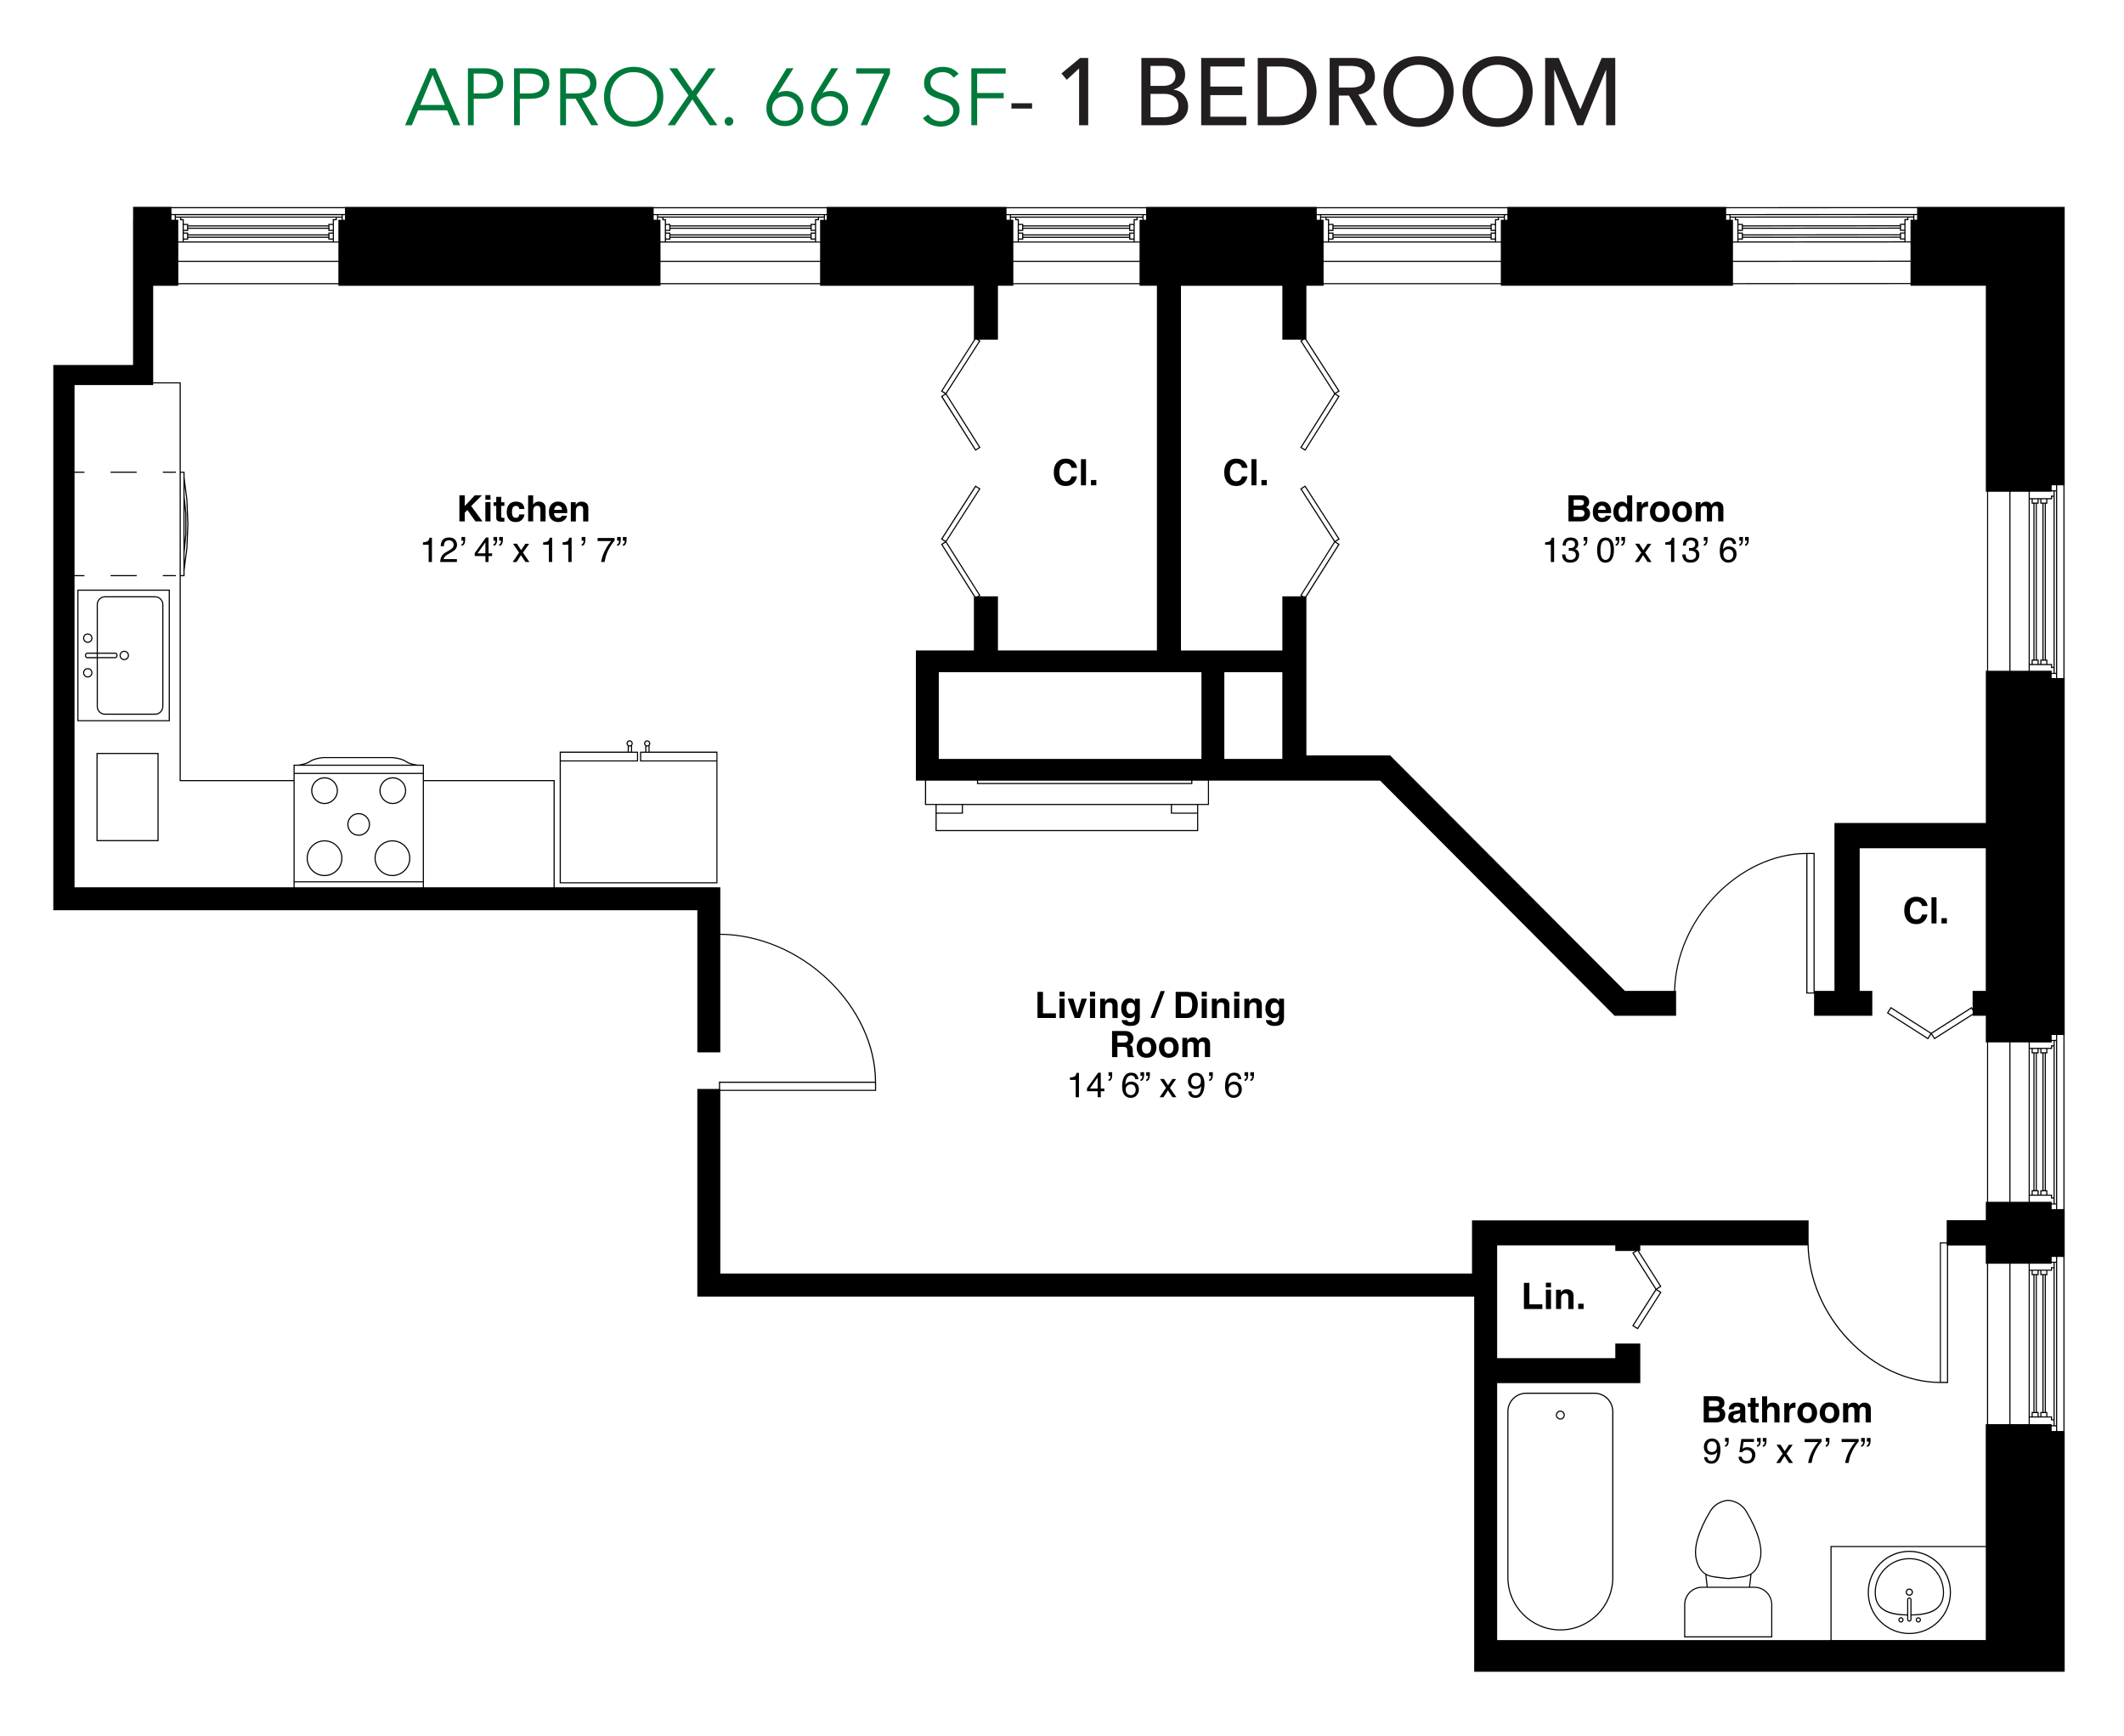 <?xml version="1.0" encoding="UTF-8"?>
<!-- Generator: Adobe Illustrator 27.5.0, SVG Export Plug-In . SVG Version: 6.00 Build 0)  -->
<svg xmlns="http://www.w3.org/2000/svg" xmlns:xlink="http://www.w3.org/1999/xlink" version="1.1" x="0px" y="0px" viewBox="0 0 1000 817.24" style="enable-background:new 0 0 1000 817.24;" xml:space="preserve">
<style type="text/css">
	.st0{fill:#FFFFFF;}
	.st1{fill:#007A3B;}
	.st2{fill:#231F20;}
</style>
<g id="Layer_2">
	<rect class="st0" width="1000" height="817.24"></rect>
</g>
<g id="Layer_1">
	<g>
		<path d="M972.08,228.45V97.39h-5.43v0h-64.06v0.08l-89.9,0.05v-0.13H709.69v0.13h-89.75v-0.13H539.6v6.06h-1.21v-2.15h1.2v-0.53    h-65.72v-2.73h65.72v-0.53h-65.72v-0.13H389.2v0.13h-81.46v-0.13H162.42v6.06h-1.06v-2.15h1.05v-0.53H80.72v-2.73h81.69v-0.53    H80.72v-0.13H62.66v6.06h-0.02v30.2v0.87v37.32H25.09v8.48v0.93v236.44v6.25v4.55h303.22v66.92h10.81v-55.34    c18.04,0.16,36.41,7.89,50.51,21.29c14.11,13.42,22.22,30.84,22.3,47.84l-73.45,0v3.43h-10.17v86.84v7.43v3.46h365.75v161.67    v14.96h10.81h230.05h12.59h16.43h1.98h6.15V673.62H972v-81.95h0.08v-22.49H972v-81.99h0.08V319.21H972v-90.76H972.08z     M963.92,666.75v-2.08h-0.7v-64.4h0.7v-2.08h2.22v-1.2h0.69v71.11h-0.69v-1.35H963.92z M863.69,387.42L863.69,387.42v11.88v67.16    h-9.34V401.5h-3.91v0c-15.33,0.08-31.03,7.4-43.11,20.1c-11.91,12.53-18.84,28.81-19.16,44.85h-23.14L654.48,355.61v0h0    l-0.01-0.01l-0.01,0.01h-39.4v-74.56l15.54-24.65l0.14-0.22l-1.83-1.18l1.86-1.17l-16.1-25.08l-0.14-0.22l-2.41,1.52l16.01,24.94    l-15.85,25.13l-0.14,0.22l0.59,0.38h-8.98v25.48h-47.74V134.52h47.74v25.38h9.17l-0.8,0.5l16.01,24.94l-15.85,25.13l-0.14,0.22    l2.39,1.54l16.07-25.48l0.14-0.22l-1.83-1.18l1.86-1.18l-15.71-24.47v-25.19h8.11v-0.72h83.44v0.72h109.31v-0.72l83.59-0.05v0.77    h35.44v96.97h0.58v84.26h-0.58v71.67H863.69z M853.82,402.03v65.16h-2.86v-65.16H853.82z M452.84,378.95v3.57H441v-3.57H452.84z     M441,383.05h12.37v-4.1h97.88v4.1h12.37v7.68H441V383.05z M563.62,382.52h-11.84v-3.57h11.84V382.52z M436.03,378.42v-10.93H442    h17.96v1.61h101.41v-1.61h4.3h3.03v10.93H436.03z M460.49,367.49h100.35v1.08H460.49V367.49z M442,357.25v-40.83h123.66v40.83H442    z M445.25,254.62l-1.52-0.96l15.67-24.41l1.52,0.96L445.25,254.62z M460.91,280.17l-0.84,0.54h-0.95l-15.37-24.37l1.51-0.97    L460.91,280.17z M576.43,316.43h27.31v40.83h-27.31V316.43z M612.86,280.17l15.64-24.81l1.51,0.97l-15.37,24.37h-0.94    L612.86,280.17z M612.85,230.2l1.52-0.96l15.67,24.41l-1.52,0.96L612.85,230.2z M628.51,185.72l1.51,0.97l-15.64,24.81l-1.51-0.97    L628.51,185.72z M612.85,160.56l1.05-0.67h0.65l15.48,24.12l-1.52,0.96L612.85,160.56z M708.01,101.3v0.65h-85.99v-0.65H708.01z     M968.01,316.72h-0.65v-85.41h0.65V316.72z M968.01,566.5h-0.64v-76.45h0.64V566.5z M966.83,596.47h-1.21v1.2h-9.98v-2.79h10.3    v-0.41h0.9V596.47z M962.12,664.67v-64.4h0.57v64.4H962.12z M961.12,599.74v-1.55h2.27v1.55H961.12z M957.88,664.67v-64.4h0.57    v64.4H957.88z M957.03,599.74v-1.55h2.27v1.55H957.03z M955.11,490.7v75.03h-8.56V490.7H955.11z M966.84,563.69h-0.69v-1.35h-2.23    v-2.08h-0.7v-64.4h0.7v-2.08h2.23v-1.2h0.69V563.69z M962.69,495.86v64.4h-0.57v-64.4H962.69z M963.39,560.79v1.55h-2.27v-1.55    H963.39z M963.39,495.33h-2.27v-1.55h2.27V495.33z M961.59,495.86v64.4h-1v2.08h-0.77v-2.08h-0.85v-64.4h0.85v-2.08h0.77v2.08    H961.59z M958.45,495.86v64.4h-0.57v-64.4H958.45z M959.3,560.79v1.55h-2.27v-1.55H959.3z M959.3,495.33h-2.27v-1.55h2.27V495.33z     M957.35,495.86v64.4h-0.85v2.08h-0.86v-68.56h0.86v2.08H957.35z M955.64,565.74v-2.87h9.98v1.35h1.21v2.28h-0.9v-0.76H955.64z     M966.84,492.06h-1.21v1.2h-9.98v-2.55h10.3v-0.65h0.9V492.06z M955.64,315.74v-2.66h9.98v1.36h1.21v2.28h-0.9v-0.98H955.64z     M966.83,313.92h-0.68v-1.36h-2.23v-2.08h-0.7v-73.36h0.7v-2.08h2.23v-1.19h0.68V313.92z M962.69,237.12v73.36h-0.57v-73.36    H962.69z M963.39,311.01v1.55h-2.27v-1.55H963.39z M963.39,236.59h-2.27v-1.56h2.27V236.59z M961.59,237.12v73.36h-1v2.08h-0.77    v-2.08h-0.85v-73.36h0.85v-2.08h0.77v2.08H961.59z M958.45,237.12v73.36h-0.57v-73.36H958.45z M959.3,311.01v1.55h-2.27v-1.55    H959.3z M959.3,236.59h-2.27v-1.56h2.27V236.59z M957.35,237.12v73.36h-0.85v2.08h-0.86v-77.52h0.86v2.08H957.35z M946.02,231.49    v84.26h-9.99v-84.26H946.02z M946.55,231.49h8.56v84.26h-8.56V231.49z M966.83,233.31h-1.21v1.19h-9.98v-3.02h10.3v-0.18h0.9    V233.31z M902.59,103.45h-1.29v-2.2l1.29,0V103.45z M899.49,133.22l-83.59,0.05v-9.99l83.59-0.05V133.22z M814.76,103.45v-0.98    l2.01,0v1.21h1.2v9.98l-2.06,0v-10.22H814.76z M900.77,103.45h-1.28v10.17l-2.36,0v-9.98h1.36v-1.21h2.28V103.45z M818.49,105.91    h1.55v2.27h-1.55V105.91z M818.49,108.71h2.08v-1l73.95-0.05v1h2.08v0.77h-2.08v0.85l-73.95,0.05v-0.85h-2.08V108.71z     M820.57,106.61l73.95-0.05v0.57l-73.95,0.05V106.61z M896.6,112.22h-1.55v-2.27h1.55V112.22z M896.6,108.13h-1.55v-2.27h1.55    V108.13z M894.53,111.37l-73.95,0.05v-0.57l73.95-0.05V111.37z M818.49,110h1.55v2.27h-1.55V110z M818.49,112.8h2.08v-0.85    l73.95-0.05v0.85h2.08v0.86l-78.11,0.05V112.8z M897.96,103.1h-1.36v2.23h-2.08v0.7l-73.95,0.05v-0.7h-2.08v-2.23h-1.2v-0.69    l80.66-0.05V103.1z M899.49,114.14v8.56l-83.59,0.05v-8.56L899.49,114.14z M900.77,101.89l-86.01,0.05v-0.65l86.01-0.05V101.89z     M814.24,103.45h-1.55v-2.15l1.55,0V103.45z M706.6,133.27h-83.44v-9.99h83.44V133.27z M624.56,102.47h80.65v0.69h-1.36v2.23    h-2.08v0.7h-73.94v-0.7h-2.08v-2.23h-1.19V102.47z M708.01,103.45h-1.41v10.22h-2.22v-9.98h1.36v-1.21h2.28V103.45z     M701.77,111.42h-73.94v-0.57h73.94V111.42z M701.77,109.48v0.85h-73.94v-0.85h-2.08v-0.77h2.08v-1h73.94v1h2.08v0.77H701.77z     M625.75,105.91h1.55v2.27h-1.55V105.91z M625.75,110.01h1.55v2.27h-1.55V110.01z M627.83,106.61h73.94v0.57h-73.94V106.61z     M703.85,108.18h-1.55v-2.27h1.55V108.18z M702.29,110.01h1.55v2.27h-1.55V110.01z M625.75,112.8h2.08v-0.85h73.94v0.85h2.08v0.86    h-78.09V112.8z M706.6,114.19v8.56h-83.44v-8.56H706.6z M709.69,103.45h-1.15v-2.15h1.15V103.45z M622.02,103.45v-0.98h2.01v1.21    h1.19v9.98h-2.06v-10.22H622.02z M946.02,490.7v75.03h-9.99V490.7H946.02z M946.02,594.87v75.53h-9.99v-75.53H946.02z     M946.55,594.87h8.56v75.53h-8.56V594.87z M955.64,598.19h0.86v2.08h0.85v64.4h-0.85v2.08h-0.86V598.19z M957.03,665.19h2.27v1.55    h-2.27V665.19z M958.97,664.67v-64.4h0.85v-2.08h0.77v2.08h1v64.4h-1v2.08h-0.77v-2.08H958.97z M961.12,665.19h2.27v1.55h-2.27    V665.19z M967.36,594.46h0.65v76.45h-0.65V594.46z M968.01,593.93h-2.07v-2.26h2.07V593.93z M965.94,569.18v-2.16h2.07v2.16    H965.94z M968.01,489.52h-2.07v-2.33h2.07V489.52z M965.94,319.21v-1.96h2.07v1.96H965.94z M968.01,230.78h-2.07v-2.33h2.07    V230.78z M902.59,97.99v2.73l-89.9,0.05v-2.73L902.59,97.99z M709.69,98.04v2.73h-89.75v-2.73H709.69z M619.94,101.3h1.55v2.15    h-1.55V101.3z M536.51,133.27h-59.42v-9.99h59.42V133.27z M475.95,103.45v-0.98h2.01v1.21h1.19v9.98h-2.06v-10.22H475.95z     M479.68,113.67v-0.86h2.08v-0.85h49.86v0.85h2.08v0.86H479.68z M479.68,105.91h1.55v2.27h-1.55V105.91z M479.68,108.71h2.08v-1    h49.86v1h2.08v0.77h-2.08v0.85h-49.86v-0.85h-2.08V108.71z M481.76,106.61h49.86v0.57h-49.86V106.61z M533.7,112.28h-1.55v-2.27    h1.55V112.28z M533.7,108.18h-1.55v-2.27h1.55V108.18z M531.62,111.43h-49.86v-0.57h49.86V111.43z M479.68,110.01h1.55v2.27h-1.55    V110.01z M533.7,103.16v2.23h-2.08v0.7h-49.86v-0.7h-2.08v-2.23h-1.19v-0.69h56.57v0.69H533.7z M536.51,114.19v8.56h-59.42v-8.56    H536.51z M536.51,103.45v10.22h-2.28v-9.98h1.36v-1.21h2.28v0.98H536.51z M537.86,101.94h-61.91v-0.65h61.91V101.94z     M475.43,101.3v2.15h-1.55v-2.15H475.43z M460.91,210.53l-1.51,0.97l-15.64-24.81l1.51-0.97L460.91,210.53z M445.25,184.97    l-1.52-0.96l15.48-24.12h0.65l1.06,0.67L445.25,184.97z M386.11,133.27h-75.14v-9.99h75.14V133.27z M387.86,101.29v0.64h-78.04    v-0.64H387.86z M386.11,103.45v10.22h-1.88v-9.98h1.36v-1.21h2.28v0.98H386.11z M312.36,102.46h72.7v0.69h-1.36v2.23h-2.08v0.7    h-65.99v-0.7h-2.08v-2.23h-1.19V102.46z M381.62,111.42h-65.99v-0.57h65.99V111.42z M381.62,109.47v0.85h-65.99v-0.85h-2.08v-0.77    h2.08v-1h65.99v1h2.08v0.77H381.62z M313.55,105.91h1.55v2.27h-1.55V105.91z M313.55,110h1.55v2.27h-1.55V110z M315.63,106.61    h65.99v0.57h-65.99V106.61z M383.7,108.18h-1.55v-2.27h1.55V108.18z M382.14,110h1.55v2.27h-1.55V110z M313.55,112.8h2.08v-0.85    h65.99v0.85h2.08v0.86h-70.15V112.8z M309.82,103.45v-0.98h2v1.21h1.19v9.98h-2.06v-10.22H309.82z M386.11,114.19v8.56h-75.14    v-8.56H386.11z M388.39,103.45v-2.15h0.81v2.15H388.39z M389.2,98.04v2.73h-81.46v-2.73H389.2z M307.75,101.29h1.55v2.15h-1.55    V101.29z M159.32,133.27H83.94v-9.99h75.38V133.27z M82.8,103.45v-0.98h2v1.21h1.19v9.98h-2.06v-10.22H82.8z M86.52,113.66v-0.86    h2.08v-0.85h65.98v0.85h2.08v0.86H86.52z M86.52,105.91h1.55v2.27h-1.55V105.91z M86.52,108.71h2.08v-1h65.98v1h2.08v0.77h-2.08    v0.85H88.6v-0.85h-2.08V108.71z M88.6,106.61h65.98v0.57H88.6V106.61z M156.67,112.27h-1.55V110h1.55V112.27z M156.67,108.18    h-1.55v-2.27h1.55V108.18z M154.59,111.42H88.6v-0.57h65.98V111.42z M86.52,110h1.55v2.27h-1.55V110z M156.67,103.15v2.23h-2.08    v0.7H88.6v-0.7h-2.08v-2.23h-1.19v-0.69h72.7v0.69H156.67z M159.32,114.19v8.56H83.94v-8.56H159.32z M159.32,103.45v10.22h-2.13    v-9.98h1.36v-1.21h2.28v0.98H159.32z M160.83,101.94H82.8v-0.64h78.04V101.94z M80.72,101.29h1.55v2.15h-1.55V101.29z     M35.09,271.24h4.66v-0.53h-4.66v-48.16h4.67v-0.53h-4.67v-40.77h27.55h6.56h2.91v-0.77h12.46v187.25h53.62v49.96H35.09V271.24z     M85.11,222.55h1.26v48.16h-1.26V222.55z M86.89,260.22l0.88-8.79l0-9.62l-0.87-8.11v-4.84l0.84,6.47l0.45,11.3l-0.45,11.28    l-0.84,6.5V260.22z M86.89,238.6l0.35,3.23l0,9.57l-0.35,3.5V238.6z M152.27,356.89l32.47,0c0.04,0,4.07,0.31,6.08,1.71    c0.91,0.64,2.1,1.06,3.18,1.35h-50.97c1.08-0.29,2.27-0.71,3.18-1.35C148.2,357.21,152.15,356.9,152.27,356.89z M199.06,360.47    v3.34h-60.34v-3.34H199.06z M199.59,367.73h61.03v49.96h-61.03V367.73z M199.06,414.85h-60.34v-50.51h60.34V414.85z     M138.72,415.37h60.34v2.31h-60.34V415.37z M339.02,509.74l72.93,0v3.26l-72.82,0v-0.36h-0.11V509.74z M339.13,513.52l73.35,0    v-4.31h-0.01c-0.08-17.15-8.26-34.71-22.47-48.22c-14.19-13.5-32.7-21.28-50.87-21.44v-21.86h0v0h-77.97V367.2h-61.56v-7.25h-2.81    c-0.1-0.01-3.67-0.39-5.67-1.78c-2.13-1.48-6.17-1.79-6.36-1.8h-32.53v0c-0.25,0.02-4.22,0.33-6.32,1.8    c-1.99,1.39-5.57,1.77-5.67,1.78h-2.05v7.25H85.11v-95.96h1.79v-2.71l1.36-10.57l0.46-11.31l-0.25-0.01l0.25-0.01l-0.46-11.33    l-1.36-10.54v-2.72h-1.79v-42.07H72.12v-45.43h11.82v-0.72h75.38v0.72h151.64v-0.72h75.14v0.72h72.43v25.38h0.05l-15.45,24.06    l-0.14,0.22l1.86,1.18l-1.84,1.18L459.09,212l0.14,0.22l2.4-1.54l-15.99-25.35l15.86-24.72l0.14-0.22l-0.8-0.5h9v-25.38h7.24    v-0.72h59.42v0.72h8.19v171.68h-74.85v-25.48h-8.81l0.59-0.38l-15.99-25.35l15.86-24.72l0.14-0.22l-2.41-1.52l-16.1,25.08    l-0.14,0.22l1.86,1.17l-1.83,1.18l15.51,24.6v25.42h-27.31v7.26v2.97v40.83v10.23h4.27v11.46h4.97v12.31h123.68v-12.31h5.07    v-11.46h7.22h36.76h4.46h32.15l110.36,110.67h28.97v-11.7h-0.44c0.32-15.91,7.2-32.06,19.01-44.49    c11.98-12.6,27.54-19.86,42.73-19.94v65.68h3.66v10.45h27.42v-11.7h-5.94V399.3h59.36v67.16h-6.19v8.3l-0.46-0.72l-19.07,12.12    l-19.01-12.15l-1.82,2.89l19.38,12.38l1.48-2.34l1.49,2.31l18.03-11.45v0.37h6.19v12.55h0.58v75.03h-0.58v8.62h-18.42v10.45h-3.22    v65.69c-15.19-0.08-30.75-7.34-42.73-19.94c-12.1-12.73-19.04-29.37-19.04-45.65h-0.02v-10.43H693.04v0v11.76v13.24H339.13V513.52    z M928.74,477.17l-17.87,11.35l-1.28-1.98l18.52-11.77l0.63,0.97V477.17z M908.84,486.55l-1.26,2l-18.49-11.81l1.26-2    L908.84,486.55z M916.66,586.29v64.2h-2.86v-65.16h2.7v0.96H916.66z M779.79,607.34l1.76,1.1l-10.62,16.62l-1.76-1.1    L779.79,607.34z M769.2,589.93l1.62-1.04h0.17l10.53,16.57l-1.75,1.12L769.2,589.93z M704.87,651.09h55.63h11.76h0v-11.76h0v-6.87    h-11.76v6.87h-55.63v-53.1h55.63v2.66h9.33l-1.37,0.88l10.93,17.2l-10.96,17.15l2.65,1.67l11.19-17.51l-2.11-1.33l2.08-1.33    l-10.63-16.73h0.65v-2.66h78.75c0.36,15.99,7.29,32.2,19.15,44.69c12.08,12.7,27.78,20.02,43.11,20.11h3.91v-64.73h17.73v8.59    h0.58v75.53h-0.58v57.34H861.8v44.29H704.87V651.09z M862.33,772.03v-43.77h72.6v43.77H862.33z M955.64,670.4v-3.13h9.98v1.35    h1.21v2.28h-0.9v-0.51H955.64z M965.94,671.44h2.07v2.19h-2.07V671.44z M971.48,673.62h-2.94v-81.95h2.94V673.62z M971.48,569.18    h-2.94v-81.99h2.94V569.18z M971.48,319.21h-2.94v-90.76h2.94V319.21z"></path>
		<path d="M750.71,655.58h-32.17c-4.89,0-8.87,3.98-8.87,8.87v78.11c0,13.76,11.19,24.96,24.96,24.96    c13.76,0,24.96-11.19,24.96-24.96v-78.12C759.58,659.56,755.6,655.58,750.71,655.58z M759.05,742.57    c0,13.47-10.96,24.43-24.43,24.43s-24.43-10.96-24.43-24.43v-78.11c0-4.6,3.74-8.34,8.34-8.34h32.17c4.6,0,8.34,3.74,8.34,8.34    V742.57z"></path>
		<path d="M734.61,664.02c-1.16,0-2.11,0.95-2.11,2.11c0,1.17,0.95,2.11,2.11,2.11c1.17,0,2.11-0.95,2.11-2.11    C736.73,664.97,735.78,664.02,734.61,664.02z M734.61,667.72c-0.87,0-1.58-0.71-1.58-1.59c0-0.87,0.71-1.58,1.58-1.58    c0.88,0,1.59,0.71,1.59,1.58C736.2,667.01,735.49,667.72,734.61,667.72z"></path>
		<path d="M825.99,746.93h-2.01l0.67-5.88c1.74-1.14,3.48-3.2,4.34-7.21c1.19-5.56-1.02-13.11-6.57-22.45    c-3.12-5.24-8.71-5.38-8.77-5.39c-0.06,0-5.64,0.14-8.76,5.39c-5.55,9.34-7.76,16.89-6.57,22.45c0.89,4.15,2.73,6.21,4.53,7.32    l0.64,5.77h-2.16c-4.64,0-8.42,3.78-8.42,8.42v15.44h41.5v-15.44C834.41,750.71,830.63,746.93,825.99,746.93z M798.84,733.73    c-1.16-5.43,1.03-12.85,6.51-22.07c2.97-4.99,8.26-5.13,8.31-5.13c0.05,0,5.35,0.14,8.32,5.13c5.48,9.23,7.67,16.65,6.51,22.07    c-1.53,7.14-5.81,7.88-7.87,8.24l-0.19,0.03c-1.92,0.34-6.74,0.82-6.74,0.82c-0.05-0.01-4.87-0.49-6.79-0.82l-0.19-0.03    C804.65,741.61,800.37,740.87,798.84,733.73z M803.42,741.5c1.25,0.64,2.43,0.85,3.2,0.99l0.19,0.03    c1.94,0.34,6.78,0.83,6.88,0.83c0.05,0,4.89-0.49,6.83-0.83l0.18-0.03c0.81-0.14,2.07-0.39,3.39-1.1l-0.63,5.54h-19.43    L803.42,741.5z M833.89,770.26h-40.45v-14.91c0-4.35,3.54-7.9,7.9-7.9h24.66c4.35,0,7.9,3.54,7.9,7.9V770.26z"></path>
		<path d="M898.94,730.01c-10.81,0-19.6,8.79-19.6,19.6c0,10.81,8.79,19.6,19.6,19.6c10.81,0,19.6-8.79,19.6-19.6    C918.54,738.8,909.75,730.01,898.94,730.01z M898.94,768.69c-10.52,0-19.07-8.56-19.07-19.07c0-10.52,8.56-19.07,19.07-19.07    c10.52,0,19.07,8.56,19.07,19.07C918.01,760.13,909.46,768.69,898.94,768.69z"></path>
		<path d="M898.93,747.78c-0.94,0-1.7,0.76-1.7,1.7s0.76,1.7,1.7,1.7c0.94,0,1.7-0.76,1.7-1.7S899.86,747.78,898.93,747.78z     M898.93,750.65c-0.65,0-1.17-0.53-1.17-1.17s0.53-1.17,1.17-1.17c0.65,0,1.17,0.53,1.17,1.17S899.58,750.65,898.93,750.65z"></path>
		<path d="M903.17,761.29c-0.69,0-1.24,0.56-1.24,1.24s0.56,1.25,1.24,1.25s1.24-0.56,1.24-1.25S903.85,761.29,903.17,761.29z     M903.17,763.25c-0.4,0-0.72-0.32-0.72-0.72c0-0.4,0.32-0.72,0.72-0.72c0.4,0,0.72,0.32,0.72,0.72    C903.88,762.93,903.56,763.25,903.17,763.25z"></path>
		<path d="M894.99,761.29c-0.69,0-1.24,0.56-1.24,1.24s0.56,1.25,1.24,1.25s1.24-0.56,1.24-1.25S895.68,761.29,894.99,761.29z     M894.99,763.25c-0.4,0-0.72-0.32-0.72-0.72c0-0.4,0.32-0.72,0.72-0.72c0.4,0,0.72,0.32,0.72,0.72    C895.71,762.93,895.39,763.25,894.99,763.25z"></path>
		<path d="M898.94,733.46c-9,0-16.33,7.25-16.33,16.15c0,9.35,8.11,10.75,15.29,10.87v1.86c0,0.57,0.46,1.03,1.03,1.03    c0.57,0,1.03-0.46,1.03-1.03v-1.86c7.19-0.12,15.31-1.52,15.31-10.87C915.27,740.7,907.95,733.46,898.94,733.46z M899.43,762.34    c0,0.28-0.23,0.5-0.5,0.5c-0.28,0-0.51-0.23-0.51-0.5v-1.85v-0.27v-7.21c0-0.28,0.23-0.5,0.51-0.5c0.28,0,0.5,0.23,0.5,0.5v7.21    v0.27V762.34z M899.96,759.96v-6.94c0-0.57-0.46-1.03-1.03-1.03c-0.57,0-1.03,0.46-1.03,1.03v6.94    c-10.2-0.19-14.76-3.38-14.76-10.35c0-8.62,7.09-15.63,15.8-15.63c8.72,0,15.81,7.01,15.81,15.63    C914.75,756.58,910.18,759.77,899.96,759.96z"></path>
		<path d="M184.93,378.49c3.47,0,6.3-2.83,6.3-6.3s-2.83-6.3-6.3-6.3c-3.47,0-6.3,2.83-6.3,6.3S181.46,378.49,184.93,378.49z     M184.93,366.42c3.18,0,5.77,2.59,5.77,5.77c0,3.18-2.59,5.77-5.77,5.77c-3.18,0-5.77-2.59-5.77-5.77    C179.16,369.01,181.75,366.42,184.93,366.42z"></path>
		<path d="M152.8,378.49c3.47,0,6.3-2.83,6.3-6.3s-2.83-6.3-6.3-6.3s-6.3,2.83-6.3,6.3S149.32,378.49,152.8,378.49z M152.8,366.42    c3.18,0,5.77,2.59,5.77,5.77c0,3.18-2.59,5.77-5.77,5.77c-3.18,0-5.77-2.59-5.77-5.77C147.03,369.01,149.62,366.42,152.8,366.42z"></path>
		<path d="M184.76,412.41c4.65,0,8.43-3.78,8.43-8.43c0-4.65-3.78-8.43-8.43-8.43c-4.65,0-8.43,3.78-8.43,8.43    C176.34,408.63,180.12,412.41,184.76,412.41z M184.76,396.08c4.36,0,7.9,3.54,7.9,7.9s-3.54,7.9-7.9,7.9c-4.36,0-7.9-3.54-7.9-7.9    S180.41,396.08,184.76,396.08z"></path>
		<path d="M152.8,395.56c-4.65,0-8.43,3.78-8.43,8.43c0,4.65,3.78,8.43,8.43,8.43c4.65,0,8.43-3.78,8.43-8.43    C161.22,399.34,157.44,395.56,152.8,395.56z M152.8,411.88c-4.36,0-7.9-3.54-7.9-7.9s3.54-7.9,7.9-7.9c4.36,0,7.9,3.54,7.9,7.9    S157.15,411.88,152.8,411.88z"></path>
		<path d="M168.87,393.44c2.95,0,5.35-2.4,5.35-5.35c0-2.95-2.4-5.35-5.35-5.35c-2.95,0-5.35,2.4-5.35,5.35    C163.52,391.04,165.92,393.44,168.87,393.44z M168.87,383.27c2.66,0,4.82,2.16,4.82,4.82c0,2.66-2.16,4.82-4.82,4.82    c-2.66,0-4.82-2.16-4.82-4.82C164.04,385.43,166.21,383.27,168.87,383.27z"></path>
		<path d="M36.42,339.53h43.55v-61.99H36.42V339.53z M36.94,278.07h42.49V339H36.94V278.07z"></path>
		<path d="M73.05,280.68H49.41c-2.13,0-3.87,1.74-3.87,3.87v22.68h-4.43c-0.61,0-1.11,0.5-1.11,1.11v0.41c0,0.61,0.5,1.11,1.11,1.11    h4.43v22.74c0,2.13,1.74,3.87,3.87,3.87h23.64c2.13,0,3.87-1.74,3.87-3.87v-48.04C76.92,282.41,75.19,280.68,73.05,280.68z     M41.11,309.32c-0.32,0-0.58-0.26-0.58-0.58v-0.41c0-0.32,0.26-0.58,0.58-0.58h4.43v1.56H41.11z M46.07,307.75h8.15    c0.32,0,0.58,0.26,0.58,0.58v0.41c0,0.32-0.26,0.58-0.58,0.58h-8.15V307.75z M76.39,332.59c0,1.84-1.5,3.34-3.34,3.34H49.41    c-1.84,0-3.34-1.5-3.34-3.34v-22.74h8.15c0.61,0,1.11-0.5,1.11-1.11v-0.41c0-0.61-0.5-1.11-1.11-1.11h-8.15v-22.68    c0-1.84,1.5-3.34,3.34-3.34h23.64c1.84,0,3.34,1.5,3.34,3.34V332.59z"></path>
		<path d="M58.51,306.32c-1.22,0-2.22,1-2.22,2.22s1,2.22,2.22,2.22s2.22-1,2.22-2.22S59.73,306.32,58.51,306.32z M58.51,310.23    c-0.93,0-1.69-0.76-1.69-1.69s0.76-1.69,1.69-1.69s1.69,0.76,1.69,1.69S59.44,310.23,58.51,310.23z"></path>
		<path d="M41.32,314.49c-1.22,0-2.22,1-2.22,2.22c0,1.22,1,2.22,2.22,2.22c1.22,0,2.22-1,2.22-2.22    C43.54,315.48,42.54,314.49,41.32,314.49z M41.32,318.4c-0.93,0-1.69-0.76-1.69-1.69s0.76-1.69,1.69-1.69    c0.93,0,1.69,0.76,1.69,1.69S42.25,318.4,41.32,318.4z"></path>
		<path d="M41.32,302.62c1.22,0,2.22-1,2.22-2.22c0-1.22-1-2.22-2.22-2.22c-1.22,0-2.22,1-2.22,2.22    C39.1,301.62,40.1,302.62,41.32,302.62z M41.32,298.7c0.93,0,1.69,0.76,1.69,1.69s-0.76,1.69-1.69,1.69    c-0.93,0-1.69-0.76-1.69-1.69S40.39,298.7,41.32,298.7z"></path>
		<rect x="76.66" y="222.02" width="6.15" height="0.53"></rect>
		<rect x="52.06" y="222.02" width="12.3" height="0.53"></rect>
		<rect x="76.66" y="270.71" width="6.15" height="0.53"></rect>
		<rect x="52.06" y="270.71" width="12.3" height="0.53"></rect>
		<path d="M305.86,350.82c0.18-0.24,0.31-0.53,0.31-0.86c0-0.81-0.66-1.47-1.47-1.47c-0.81,0-1.47,0.66-1.47,1.47    c0,0.46,0.23,0.85,0.56,1.12v2.75h-2.44v4.63h35.94v56.85h-73.24v-56.85h36.37v-4.63h-2.82v-3.02c0.18-0.24,0.31-0.53,0.31-0.86    c0-0.81-0.66-1.47-1.47-1.47c-0.81,0-1.47,0.66-1.47,1.47c0,0.46,0.23,0.85,0.56,1.12v2.75h-32.02v62h74.29v-62h-31.97V350.82z     M296.46,349.03c0.52,0,0.94,0.42,0.94,0.94c0,0.52-0.42,0.94-0.94,0.94c-0.52,0-0.94-0.42-0.94-0.94    C295.52,349.45,295.94,349.03,296.46,349.03z M296.08,351.36c0.12,0.03,0.25,0.08,0.38,0.08c0.23,0,0.44-0.06,0.63-0.16v2.56    h-1.01V351.36z M264.06,354.37h35.84v3.57h-35.84V354.37z M304.7,349.03c0.52,0,0.94,0.42,0.94,0.94c0,0.52-0.42,0.94-0.94,0.94    c-0.52,0-0.94-0.42-0.94-0.94C303.76,349.45,304.18,349.03,304.7,349.03z M304.32,351.36c0.12,0.03,0.24,0.08,0.38,0.08    c0.23,0,0.44-0.06,0.63-0.16v2.56h-1.01V351.36z M337.3,357.94h-35.42v-3.57h35.42V357.94z"></path>
		<path d="M45.42,395.98h29.25v-41.56H45.42V395.98z M45.95,354.95h28.19v40.5H45.95V354.95z"></path>
	</g>
	<g>
		<path d="M227.16,245.45h-3.31l-3.8-5.38l-1.23,1.26v4.12h-2.53v-12.31h2.53v5.07l4.75-5.07h3.32l-5.05,5.07L227.16,245.45z"></path>
		<path d="M230.93,233.06v2.2h-2.41v-2.2H230.93z M230.93,236.34v9.1h-2.41v-9.1H230.93z"></path>
		<path d="M237.47,243.75v1.78l-1.13,0.04c-1.12,0.04-1.89-0.16-2.3-0.58c-0.27-0.27-0.4-0.69-0.4-1.26v-5.6h-1.27v-1.7h1.27v-2.54    h2.35v2.54h1.48v1.7h-1.48v4.81c0,0.37,0.05,0.61,0.14,0.7c0.09,0.09,0.38,0.14,0.87,0.14c0.07,0,0.15,0,0.23,0    C237.31,243.76,237.39,243.76,237.47,243.75z"></path>
		<path d="M246.94,239.61h-2.44c-0.05-0.34-0.16-0.65-0.34-0.92c-0.27-0.37-0.68-0.55-1.24-0.55c-0.8,0-1.35,0.4-1.65,1.19    c-0.16,0.42-0.23,0.99-0.23,1.69c0,0.67,0.08,1.2,0.23,1.61c0.29,0.76,0.82,1.14,1.6,1.14c0.56,0,0.95-0.15,1.19-0.45    c0.23-0.3,0.38-0.69,0.43-1.17h2.43c-0.05,0.72-0.32,1.41-0.78,2.05c-0.75,1.04-1.85,1.56-3.31,1.56c-1.47,0-2.54-0.44-3.23-1.3    c-0.69-0.87-1.03-2-1.03-3.38c0-1.56,0.38-2.78,1.14-3.65c0.76-0.87,1.82-1.3,3.16-1.3c1.14,0,2.07,0.26,2.8,0.77    C246.37,237.41,246.8,238.31,246.94,239.61z"></path>
		<path d="M256.86,240.1v5.34h-2.43v-5.54c0-0.49-0.08-0.88-0.25-1.19c-0.22-0.42-0.63-0.63-1.24-0.63c-0.63,0-1.1,0.21-1.43,0.63    c-0.33,0.42-0.49,1.02-0.49,1.8v4.93h-2.37v-12.26h2.37v4.35c0.35-0.53,0.75-0.9,1.2-1.11c0.46-0.21,0.93-0.31,1.43-0.31    c0.56,0,1.07,0.1,1.53,0.29c0.46,0.19,0.84,0.49,1.13,0.89c0.25,0.34,0.4,0.69,0.46,1.05C256.84,238.7,256.86,239.29,256.86,240.1    z"></path>
		<path d="M266.94,242.77c-0.06,0.54-0.34,1.09-0.84,1.65c-0.78,0.88-1.87,1.33-3.27,1.33c-1.16,0-2.18-0.37-3.06-1.12    c-0.89-0.75-1.33-1.96-1.33-3.64c0-1.58,0.4-2.78,1.2-3.62c0.8-0.84,1.83-1.26,3.11-1.26c0.76,0,1.44,0.14,2.05,0.43    c0.61,0.28,1.11,0.73,1.5,1.34c0.36,0.54,0.58,1.17,0.69,1.88c0.06,0.42,0.09,1.02,0.08,1.8h-6.23c0.04,0.91,0.32,1.55,0.86,1.92    c0.33,0.23,0.72,0.34,1.19,0.34c0.49,0,0.89-0.14,1.19-0.42c0.17-0.15,0.32-0.36,0.44-0.63H266.94z M264.59,239.99    c-0.04-0.63-0.23-1.11-0.57-1.43c-0.34-0.33-0.77-0.49-1.27-0.49c-0.55,0-0.98,0.17-1.28,0.52c-0.3,0.34-0.49,0.81-0.57,1.4    H264.59z"></path>
		<path d="M273.01,238.11c-0.81,0-1.36,0.34-1.66,1.03c-0.16,0.36-0.23,0.82-0.23,1.39v4.93h-2.37v-9.08h2.3v1.33    c0.31-0.47,0.6-0.8,0.87-1.01c0.49-0.37,1.11-0.55,1.86-0.55c0.94,0,1.71,0.25,2.31,0.74c0.6,0.49,0.9,1.31,0.9,2.45v6.13h-2.44    v-5.54c0-0.48-0.06-0.85-0.19-1.1C274.12,238.34,273.67,238.11,273.01,238.11z"></path>
	</g>
	<g>
		<path d="M199.12,256.42v-1.11c1.05-0.1,1.77-0.27,2.18-0.51c0.41-0.24,0.72-0.8,0.92-1.69h1.14v11.45h-1.54v-8.14H199.12z"></path>
		<path d="M207.85,261.97c0.36-0.73,1.05-1.4,2.08-2l1.54-0.89c0.69-0.4,1.17-0.74,1.45-1.03c0.44-0.44,0.66-0.95,0.66-1.53    c0-0.67-0.2-1.2-0.6-1.6c-0.4-0.39-0.93-0.59-1.61-0.59c-0.99,0-1.68,0.38-2.06,1.13c-0.2,0.4-0.32,0.96-0.34,1.67h-1.47    c0.02-1,0.2-1.82,0.55-2.45c0.63-1.11,1.73-1.67,3.32-1.67c1.32,0,2.28,0.36,2.89,1.07c0.61,0.71,0.91,1.5,0.91,2.38    c0,0.92-0.32,1.71-0.97,2.36c-0.37,0.38-1.05,0.84-2.01,1.38l-1.1,0.61c-0.53,0.29-0.94,0.57-1.24,0.83    c-0.54,0.47-0.87,0.98-1.01,1.55h6.28v1.36h-7.89C207.29,263.57,207.49,262.7,207.85,261.97z"></path>
		<path d="M217.26,256.19c0.3-0.05,0.52-0.21,0.68-0.5c0.16-0.28,0.23-0.61,0.23-0.98c0-0.04,0-0.07,0-0.1    c0-0.03-0.01-0.06-0.02-0.1h-0.88v-1.75h1.72v1.61c0,0.69-0.14,1.27-0.43,1.75c-0.28,0.48-0.71,0.75-1.29,0.82V256.19z"></path>
		<path d="M228.55,264.56v-2.81h-5.04v-1.41l5.27-7.31H230v7.46h1.69v1.26H230v2.81H228.55z M228.53,260.49v-5.22l-3.68,5.22H228.53    z"></path>
		<path d="M232.34,256.19c0.4-0.07,0.67-0.37,0.8-0.88c0.08-0.31,0.1-0.57,0.07-0.8h-0.88v-1.75h1.71v1.61c0,0.64-0.13,1.2-0.4,1.7    c-0.26,0.49-0.7,0.79-1.31,0.87V256.19z M235.04,256.19c0.4-0.07,0.67-0.37,0.79-0.88c0.08-0.31,0.1-0.57,0.08-0.8h-0.88v-1.75    h1.72v1.61c0,0.64-0.13,1.21-0.39,1.71c-0.26,0.5-0.7,0.79-1.33,0.86V256.19z"></path>
		<path d="M241.52,255.96h1.87l1.97,3.03l2-3.03l1.76,0.04l-2.9,4.15l3.03,4.41h-1.85l-2.14-3.23l-2.07,3.23h-1.83l3.03-4.41    L241.52,255.96z"></path>
		<path d="M255.71,256.42v-1.11c1.05-0.1,1.77-0.27,2.18-0.51c0.41-0.24,0.72-0.8,0.92-1.69h1.14v11.45h-1.54v-8.14H255.71z"></path>
		<path d="M264.88,256.42v-1.11c1.05-0.1,1.77-0.27,2.18-0.51s0.72-0.8,0.92-1.69h1.14v11.45h-1.54v-8.14H264.88z"></path>
		<path d="M273.85,256.19c0.3-0.05,0.52-0.21,0.68-0.5c0.16-0.28,0.23-0.61,0.23-0.98c0-0.04,0-0.07,0-0.1    c0-0.03-0.01-0.06-0.02-0.1h-0.88v-1.75h1.72v1.61c0,0.69-0.14,1.27-0.43,1.75c-0.28,0.48-0.71,0.75-1.29,0.82V256.19z"></path>
		<path d="M289.36,253.25v1.26c-0.37,0.36-0.86,0.98-1.47,1.87c-0.61,0.89-1.16,1.85-1.63,2.87c-0.47,1-0.82,1.91-1.06,2.74    c-0.16,0.53-0.36,1.38-0.6,2.56H283c0.36-2.19,1.17-4.38,2.41-6.55c0.73-1.27,1.51-2.37,2.31-3.3h-6.36v-1.45H289.36z"></path>
		<path d="M290.56,256.19c0.4-0.07,0.67-0.37,0.8-0.88c0.08-0.31,0.1-0.57,0.07-0.8h-0.88v-1.75h1.71v1.61c0,0.64-0.13,1.2-0.39,1.7    c-0.26,0.49-0.7,0.79-1.32,0.87V256.19z M293.26,256.19c0.4-0.07,0.67-0.37,0.79-0.88c0.07-0.31,0.1-0.57,0.08-0.8h-0.87v-1.75    h1.72v1.61c0,0.64-0.13,1.21-0.39,1.71c-0.26,0.5-0.7,0.79-1.32,0.86V256.19z"></path>
	</g>
	<g>
		<path d="M744.03,245.45h-5.58v-12.31h5.98c1.51,0.02,2.58,0.46,3.21,1.31c0.38,0.52,0.57,1.15,0.57,1.88    c0,0.75-0.19,1.35-0.57,1.81c-0.21,0.26-0.53,0.49-0.93,0.7c0.63,0.23,1.1,0.59,1.42,1.09c0.32,0.49,0.48,1.1,0.48,1.8    c0,0.73-0.18,1.38-0.55,1.96c-0.23,0.38-0.53,0.71-0.88,0.97c-0.4,0.3-0.86,0.51-1.4,0.62    C745.24,245.39,744.66,245.45,744.03,245.45z M745.25,237.68c0.33-0.2,0.5-0.56,0.5-1.08c0-0.57-0.22-0.95-0.67-1.14    c-0.38-0.13-0.87-0.19-1.47-0.19h-2.71v2.71h3.02C744.47,237.99,744.91,237.89,745.25,237.68z M743.97,240.03h-3.07v3.28h3.02    c0.54,0,0.96-0.07,1.26-0.22c0.54-0.27,0.82-0.78,0.82-1.54c0-0.64-0.26-1.08-0.79-1.32C744.92,240.1,744.5,240.03,743.97,240.03z    "></path>
		<path d="M758.41,242.77c-0.06,0.54-0.34,1.09-0.84,1.65c-0.78,0.88-1.87,1.33-3.27,1.33c-1.16,0-2.18-0.37-3.06-1.12    c-0.89-0.75-1.33-1.96-1.33-3.64c0-1.58,0.4-2.78,1.2-3.62c0.8-0.84,1.83-1.26,3.11-1.26c0.76,0,1.44,0.14,2.05,0.43    c0.61,0.28,1.11,0.73,1.5,1.34c0.36,0.54,0.58,1.17,0.69,1.88c0.06,0.42,0.09,1.02,0.08,1.8h-6.23c0.04,0.91,0.32,1.55,0.86,1.92    c0.33,0.23,0.72,0.34,1.19,0.34c0.49,0,0.89-0.14,1.19-0.42c0.17-0.15,0.32-0.36,0.44-0.63H758.41z M756.05,239.99    c-0.04-0.63-0.23-1.11-0.57-1.43c-0.34-0.33-0.77-0.49-1.27-0.49c-0.55,0-0.98,0.17-1.28,0.52c-0.3,0.34-0.49,0.81-0.57,1.4    H756.05z"></path>
		<path d="M768.46,233.16v12.29h-2.31v-1.26c-0.34,0.54-0.73,0.93-1.16,1.18c-0.43,0.25-0.97,0.37-1.62,0.37    c-1.06,0-1.96-0.43-2.69-1.29c-0.72-0.86-1.09-1.96-1.09-3.31c0-1.55,0.36-2.77,1.07-3.66c0.72-0.89,1.67-1.34,2.87-1.34    c0.55,0,1.04,0.12,1.47,0.36c0.43,0.24,0.78,0.58,1.05,1.01v-4.34H768.46z M762.05,240.95c0,0.84,0.17,1.51,0.5,2.01    c0.33,0.51,0.83,0.76,1.5,0.76c0.67,0,1.19-0.25,1.54-0.75c0.35-0.5,0.53-1.15,0.53-1.94c0-1.11-0.28-1.91-0.84-2.39    c-0.35-0.29-0.75-0.43-1.2-0.43c-0.69,0-1.21,0.26-1.53,0.79C762.21,239.52,762.05,240.17,762.05,240.95z"></path>
		<path d="M775.25,238.54c-0.96,0-1.6,0.31-1.93,0.93c-0.18,0.35-0.27,0.89-0.27,1.62v4.35h-2.4v-9.1h2.27v1.59    c0.37-0.61,0.69-1.02,0.96-1.24c0.44-0.37,1.02-0.56,1.73-0.56c0.05,0,0.08,0,0.11,0c0.03,0,0.1,0.01,0.2,0.01v2.44    c-0.15-0.02-0.28-0.03-0.4-0.03C775.42,238.54,775.32,238.54,775.25,238.54z"></path>
		<path d="M784.97,237.5c0.77,0.96,1.15,2.1,1.15,3.41c0,1.34-0.39,2.48-1.15,3.43c-0.77,0.95-1.93,1.42-3.5,1.42    c-1.56,0-2.73-0.48-3.5-1.42c-0.77-0.95-1.15-2.09-1.15-3.43c0-1.31,0.38-2.45,1.15-3.41c0.77-0.96,1.93-1.45,3.5-1.45    C783.03,236.05,784.2,236.53,784.97,237.5z M781.46,238.06c-0.69,0-1.23,0.25-1.61,0.74c-0.37,0.49-0.56,1.19-0.56,2.11    c0,0.91,0.19,1.62,0.56,2.11c0.38,0.5,0.91,0.74,1.61,0.74s1.23-0.25,1.6-0.74c0.37-0.49,0.56-1.2,0.56-2.11    c0-0.91-0.19-1.61-0.56-2.11C782.69,238.31,782.16,238.06,781.46,238.06z"></path>
		<path d="M795.46,237.5c0.77,0.96,1.15,2.1,1.15,3.41c0,1.34-0.38,2.48-1.15,3.43c-0.77,0.95-1.93,1.42-3.5,1.42    c-1.57,0-2.73-0.48-3.5-1.42c-0.77-0.95-1.15-2.09-1.15-3.43c0-1.31,0.39-2.45,1.15-3.41s1.93-1.45,3.5-1.45    C793.53,236.05,794.7,236.53,795.46,237.5z M791.96,238.06c-0.7,0-1.23,0.25-1.61,0.74c-0.38,0.49-0.56,1.19-0.56,2.11    c0,0.91,0.19,1.62,0.56,2.11c0.37,0.5,0.91,0.74,1.61,0.74c0.69,0,1.23-0.25,1.6-0.74c0.37-0.49,0.56-1.2,0.56-2.11    c0-0.91-0.19-1.61-0.56-2.11C793.19,238.31,792.65,238.06,791.96,238.06z"></path>
		<path d="M803.48,238.85c-0.2-0.44-0.59-0.66-1.18-0.66c-0.68,0-1.13,0.22-1.37,0.66c-0.13,0.25-0.19,0.62-0.19,1.12v5.48h-2.41    v-9.08h2.31v1.33c0.29-0.47,0.57-0.81,0.83-1.01c0.46-0.36,1.06-0.53,1.8-0.53c0.69,0,1.26,0.15,1.69,0.46    c0.34,0.28,0.61,0.65,0.78,1.09c0.31-0.53,0.7-0.93,1.16-1.18c0.49-0.25,1.03-0.38,1.64-0.38c0.4,0,0.79,0.08,1.19,0.23    c0.39,0.16,0.74,0.43,1.06,0.82c0.26,0.32,0.43,0.71,0.52,1.17c0.05,0.31,0.08,0.75,0.08,1.34l-0.02,5.74h-2.44v-5.79    c0-0.34-0.05-0.63-0.17-0.85c-0.21-0.42-0.6-0.63-1.17-0.63c-0.65,0-1.11,0.27-1.36,0.82c-0.13,0.29-0.19,0.64-0.19,1.04v5.42    h-2.4v-5.42C803.65,239.49,803.59,239.09,803.48,238.85z"></path>
	</g>
	<g>
		<path d="M505.35,227.53c-0.92,0.84-2.09,1.26-3.52,1.26c-1.77,0-3.16-0.57-4.18-1.7c-1.01-1.14-1.52-2.71-1.52-4.69    c0-2.15,0.58-3.8,1.73-4.97c1-1.01,2.28-1.52,3.82-1.52c2.07,0,3.59,0.68,4.54,2.04c0.53,0.76,0.81,1.53,0.85,2.29h-2.57    c-0.17-0.59-0.38-1.03-0.64-1.33c-0.47-0.53-1.16-0.8-2.08-0.8c-0.93,0-1.67,0.38-2.21,1.13c-0.54,0.75-0.81,1.82-0.81,3.2    c0,1.38,0.29,2.41,0.86,3.1c0.57,0.69,1.3,1.03,2.17,1.03c0.9,0,1.59-0.29,2.06-0.88c0.26-0.32,0.48-0.79,0.65-1.43h2.55    C506.83,225.6,506.26,226.69,505.35,227.53z"></path>
		<path d="M508.92,216.15h2.38v12.31h-2.38V216.15z"></path>
		<path d="M513.63,225.96h2.53v2.49h-2.53V225.96z"></path>
		<path d="M585.59,227.53c-0.92,0.84-2.09,1.26-3.52,1.26c-1.77,0-3.16-0.57-4.18-1.7c-1.01-1.14-1.52-2.71-1.52-4.69    c0-2.15,0.58-3.8,1.73-4.97c1-1.01,2.28-1.52,3.83-1.52c2.07,0,3.58,0.68,4.54,2.04c0.53,0.76,0.81,1.53,0.85,2.29h-2.57    c-0.17-0.59-0.38-1.03-0.64-1.33c-0.47-0.53-1.16-0.8-2.08-0.8c-0.93,0-1.67,0.38-2.21,1.13c-0.54,0.75-0.81,1.82-0.81,3.2    c0,1.38,0.29,2.41,0.85,3.1c0.57,0.69,1.3,1.03,2.18,1.03c0.9,0,1.59-0.29,2.06-0.88c0.26-0.32,0.48-0.79,0.65-1.43h2.55    C587.07,225.6,586.5,226.69,585.59,227.53z"></path>
		<path d="M589.18,216.15h2.38v12.31h-2.38V216.15z"></path>
		<path d="M593.89,225.96h2.53v2.49h-2.53V225.96z"></path>
	</g>
	<g>
		<path d="M905.76,433.77c-0.92,0.84-2.09,1.26-3.52,1.26c-1.77,0-3.16-0.57-4.18-1.7c-1.01-1.14-1.52-2.7-1.52-4.69    c0-2.15,0.58-3.8,1.73-4.97c1-1.01,2.28-1.52,3.83-1.52c2.07,0,3.58,0.68,4.54,2.04c0.53,0.76,0.81,1.53,0.85,2.3h-2.57    c-0.17-0.59-0.38-1.03-0.64-1.33c-0.47-0.54-1.16-0.8-2.08-0.8c-0.93,0-1.67,0.38-2.21,1.13c-0.54,0.75-0.81,1.82-0.81,3.2    c0,1.38,0.29,2.41,0.85,3.1c0.57,0.69,1.3,1.03,2.18,1.03c0.9,0,1.59-0.3,2.06-0.89c0.26-0.32,0.48-0.79,0.65-1.43h2.55    C907.24,431.84,906.67,432.93,905.76,433.77z"></path>
		<path d="M909.35,422.39h2.38v12.3h-2.38V422.39z"></path>
		<path d="M914.08,432.2h2.53v2.49h-2.53V432.2z"></path>
	</g>
	<g>
		<path d="M717.48,603.89h2.57v10.1h6.1v2.21h-8.67V603.89z"></path>
		<path d="M730.23,603.82v2.2h-2.41v-2.2H730.23z M730.23,607.1v9.1h-2.41v-9.1H730.23z"></path>
		<path d="M736.87,608.86c-0.81,0-1.36,0.34-1.66,1.03c-0.16,0.36-0.23,0.82-0.23,1.38v4.93h-2.37v-9.08h2.29v1.33    c0.31-0.47,0.6-0.81,0.87-1.01c0.49-0.37,1.11-0.55,1.86-0.55c0.94,0,1.71,0.25,2.31,0.74c0.6,0.49,0.9,1.31,0.9,2.45v6.13h-2.44    v-5.54c0-0.48-0.06-0.85-0.19-1.1C737.98,609.09,737.53,608.86,736.87,608.86z"></path>
		<path d="M743.04,613.71h2.53v2.49h-2.53V613.71z"></path>
	</g>
	<g>
		<path d="M727.45,256.42v-1.11c1.05-0.1,1.77-0.27,2.18-0.51c0.41-0.24,0.72-0.8,0.92-1.69h1.14v11.45h-1.54v-8.14H727.45z"></path>
		<path d="M736.36,263.75c-0.61-0.75-0.92-1.66-0.92-2.73h1.51c0.06,0.74,0.2,1.28,0.42,1.62c0.37,0.6,1.05,0.91,2.03,0.91    c0.76,0,1.37-0.2,1.83-0.61c0.46-0.41,0.69-0.93,0.69-1.57c0-0.79-0.24-1.35-0.73-1.66c-0.48-0.32-1.16-0.47-2.02-0.47    c-0.1,0-0.19,0-0.29,0c-0.1,0-0.2,0.01-0.3,0.01v-1.28c0.15,0.02,0.27,0.03,0.38,0.03s0.21,0.01,0.33,0.01    c0.54,0,0.99-0.08,1.33-0.26c0.61-0.3,0.92-0.83,0.92-1.61c0-0.57-0.2-1.01-0.61-1.32c-0.41-0.31-0.88-0.47-1.42-0.47    c-0.96,0-1.63,0.32-2,0.96c-0.2,0.35-0.32,0.86-0.34,1.51h-1.43c0-0.86,0.17-1.58,0.51-2.18c0.59-1.07,1.62-1.61,3.11-1.61    c1.17,0,2.08,0.26,2.72,0.78c0.64,0.52,0.96,1.28,0.96,2.27c0,0.71-0.19,1.28-0.57,1.72c-0.24,0.27-0.54,0.49-0.92,0.64    c0.6,0.17,1.08,0.49,1.42,0.96c0.34,0.47,0.51,1.05,0.51,1.74c0,1.1-0.36,1.99-1.08,2.68c-0.72,0.69-1.75,1.03-3.08,1.03    C737.96,264.87,736.97,264.5,736.36,263.75z"></path>
		<path d="M745.59,256.19c0.3-0.05,0.52-0.21,0.68-0.5c0.16-0.28,0.23-0.61,0.23-0.98c0-0.04,0-0.07,0-0.1    c0-0.03-0.01-0.06-0.02-0.1h-0.88v-1.75h1.72v1.61c0,0.69-0.14,1.27-0.43,1.75c-0.28,0.48-0.71,0.75-1.29,0.82V256.19z"></path>
		<path d="M759.1,254.9c0.51,0.95,0.77,2.25,0.77,3.89c0,1.56-0.23,2.86-0.7,3.88c-0.68,1.47-1.78,2.2-3.31,2.2    c-1.38,0-2.41-0.6-3.08-1.8c-0.56-1-0.84-2.34-0.84-4.03c0-1.31,0.17-2.43,0.51-3.36c0.63-1.75,1.78-2.62,3.43-2.62    C757.36,253.06,758.44,253.67,759.1,254.9z M757.65,262.56c0.44-0.66,0.67-1.9,0.67-3.71c0-1.31-0.16-2.38-0.48-3.22    c-0.32-0.84-0.95-1.26-1.87-1.26c-0.85,0-1.48,0.4-1.87,1.2c-0.39,0.8-0.59,1.98-0.59,3.54c0,1.17,0.12,2.11,0.38,2.83    c0.39,1.09,1.05,1.63,1.98,1.63C756.6,263.55,757.2,263.22,757.65,262.56z"></path>
		<path d="M760.67,256.19c0.4-0.07,0.67-0.37,0.8-0.88c0.08-0.31,0.1-0.57,0.07-0.8h-0.88v-1.75h1.71v1.61c0,0.64-0.13,1.2-0.4,1.7    c-0.26,0.49-0.7,0.79-1.31,0.87V256.19z M763.37,256.19c0.4-0.07,0.67-0.37,0.79-0.88c0.08-0.31,0.1-0.57,0.08-0.8h-0.88v-1.75    h1.72v1.61c0,0.64-0.13,1.21-0.39,1.71c-0.26,0.5-0.7,0.79-1.33,0.86V256.19z"></path>
		<path d="M769.85,255.96h1.87l1.97,3.03l2-3.03l1.76,0.04l-2.9,4.15l3.03,4.41h-1.85l-2.14-3.23l-2.07,3.23h-1.83l3.03-4.41    L769.85,255.96z"></path>
		<path d="M784.04,256.42v-1.11c1.05-0.1,1.77-0.27,2.18-0.51c0.41-0.24,0.72-0.8,0.92-1.69h1.14v11.45h-1.54v-8.14H784.04z"></path>
		<path d="M792.96,263.75c-0.61-0.75-0.92-1.66-0.92-2.73h1.51c0.06,0.74,0.2,1.28,0.42,1.62c0.37,0.6,1.05,0.91,2.03,0.91    c0.76,0,1.37-0.2,1.83-0.61c0.46-0.41,0.69-0.93,0.69-1.57c0-0.79-0.24-1.35-0.72-1.66c-0.48-0.32-1.16-0.47-2.02-0.47    c-0.1,0-0.19,0-0.29,0c-0.1,0-0.2,0.01-0.3,0.01v-1.28c0.15,0.02,0.27,0.03,0.38,0.03c0.1,0.01,0.21,0.01,0.33,0.01    c0.54,0,0.98-0.08,1.33-0.26c0.61-0.3,0.91-0.83,0.91-1.61c0-0.57-0.2-1.01-0.61-1.32c-0.41-0.31-0.88-0.47-1.42-0.47    c-0.96,0-1.63,0.32-2,0.96c-0.2,0.35-0.32,0.86-0.34,1.51h-1.43c0-0.86,0.17-1.58,0.51-2.18c0.59-1.07,1.62-1.61,3.11-1.61    c1.17,0,2.08,0.26,2.72,0.78c0.64,0.52,0.96,1.28,0.96,2.27c0,0.71-0.19,1.28-0.57,1.72c-0.23,0.27-0.54,0.49-0.92,0.64    c0.61,0.17,1.08,0.49,1.42,0.96c0.34,0.47,0.51,1.05,0.51,1.74c0,1.1-0.36,1.99-1.09,2.68c-0.72,0.69-1.75,1.03-3.07,1.03    C794.55,264.87,793.57,264.5,792.96,263.75z"></path>
		<path d="M802.18,256.19c0.3-0.05,0.52-0.21,0.68-0.5c0.16-0.28,0.23-0.61,0.23-0.98c0-0.04,0-0.07,0-0.1s-0.01-0.06-0.02-0.1    h-0.88v-1.75h1.72v1.61c0,0.69-0.14,1.27-0.43,1.75c-0.28,0.48-0.71,0.75-1.29,0.82V256.19z"></path>
		<path d="M816.58,254.01c0.51,0.67,0.76,1.35,0.76,2.06h-1.43c-0.09-0.46-0.22-0.81-0.41-1.07c-0.35-0.48-0.88-0.72-1.58-0.72    c-0.81,0-1.45,0.37-1.93,1.12c-0.48,0.75-0.74,1.82-0.79,3.21c0.33-0.49,0.75-0.85,1.25-1.09c0.46-0.21,0.98-0.32,1.54-0.32    c0.96,0,1.8,0.31,2.52,0.92c0.72,0.62,1.08,1.53,1.08,2.75c0,1.04-0.34,1.97-1.02,2.77c-0.68,0.81-1.65,1.21-2.91,1.21    c-1.07,0-2-0.41-2.79-1.22c-0.78-0.82-1.17-2.19-1.17-4.12c0-1.43,0.18-2.64,0.52-3.64c0.67-1.91,1.89-2.86,3.67-2.86    C815.18,253.01,816.08,253.35,816.58,254.01z M815.5,262.8c0.38-0.51,0.57-1.12,0.57-1.81c0-0.59-0.17-1.15-0.51-1.68    c-0.34-0.53-0.95-0.8-1.84-0.8c-0.62,0-1.16,0.21-1.63,0.62c-0.47,0.41-0.7,1.03-0.7,1.86c0,0.73,0.21,1.34,0.64,1.83    c0.43,0.49,1.02,0.74,1.77,0.74C814.55,263.57,815.12,263.31,815.5,262.8z"></path>
		<path d="M818.89,256.19c0.4-0.07,0.67-0.37,0.8-0.88c0.08-0.31,0.1-0.57,0.07-0.8h-0.88v-1.75h1.71v1.61c0,0.64-0.13,1.2-0.39,1.7    c-0.26,0.49-0.7,0.79-1.32,0.87V256.19z M821.59,256.19c0.4-0.07,0.67-0.37,0.79-0.88c0.07-0.31,0.1-0.57,0.08-0.8h-0.87v-1.75    h1.72v1.61c0,0.64-0.13,1.21-0.39,1.71c-0.26,0.5-0.7,0.79-1.32,0.86V256.19z"></path>
	</g>
	<g>
		<path d="M807.7,669.57h-5.58v-12.31h5.98c1.51,0.02,2.58,0.46,3.21,1.31c0.38,0.52,0.57,1.15,0.57,1.88    c0,0.75-0.19,1.36-0.57,1.81c-0.21,0.26-0.52,0.49-0.93,0.7c0.63,0.23,1.1,0.59,1.42,1.09c0.32,0.5,0.48,1.1,0.48,1.8    c0,0.73-0.18,1.38-0.55,1.96c-0.23,0.39-0.53,0.71-0.88,0.97c-0.4,0.3-0.86,0.51-1.4,0.62    C808.91,669.52,808.33,669.57,807.7,669.57z M808.92,661.81c0.33-0.2,0.5-0.56,0.5-1.08c0-0.57-0.22-0.95-0.67-1.14    c-0.39-0.13-0.88-0.19-1.47-0.19h-2.7v2.71h3.02C808.14,662.12,808.58,662.01,808.92,661.81z M807.64,664.15h-3.06v3.28h3.02    c0.54,0,0.96-0.07,1.26-0.22c0.54-0.27,0.82-0.78,0.82-1.54c0-0.64-0.26-1.08-0.79-1.32    C808.59,664.23,808.17,664.16,807.64,664.15z"></path>
		<path d="M814.63,661.46c0.63-0.8,1.71-1.2,3.24-1.2c0.99,0,1.88,0.2,2.65,0.59c0.77,0.4,1.16,1.14,1.16,2.24v4.17    c0,0.29,0.01,0.64,0.02,1.05c0.02,0.31,0.06,0.52,0.14,0.64c0.08,0.11,0.19,0.2,0.35,0.27v0.35h-2.59    c-0.07-0.18-0.12-0.36-0.15-0.52c-0.03-0.16-0.05-0.34-0.07-0.55c-0.33,0.36-0.71,0.66-1.14,0.91c-0.51,0.3-1.09,0.44-1.73,0.44    c-0.82,0-1.51-0.23-2.04-0.71c-0.54-0.47-0.81-1.14-0.81-2c0-1.12,0.43-1.93,1.29-2.43c0.47-0.27,1.17-0.47,2.09-0.58l0.81-0.1    c0.44-0.06,0.75-0.12,0.94-0.21c0.34-0.15,0.51-0.37,0.51-0.68c0-0.37-0.13-0.63-0.39-0.77s-0.64-0.21-1.14-0.21    c-0.56,0-0.96,0.14-1.2,0.42c-0.17,0.2-0.28,0.48-0.33,0.84h-2.29C814.01,662.62,814.23,661.97,814.63,661.46z M816.4,667.85    c0.22,0.18,0.5,0.27,0.82,0.27c0.51,0,0.98-0.15,1.41-0.45c0.43-0.3,0.66-0.85,0.67-1.64v-0.89c-0.15,0.09-0.3,0.17-0.46,0.23    c-0.15,0.06-0.36,0.11-0.63,0.16l-0.54,0.1c-0.5,0.09-0.86,0.2-1.07,0.33c-0.37,0.22-0.55,0.55-0.55,1.01    C816.06,667.38,816.17,667.67,816.4,667.85z"></path>
		<path d="M828.01,667.88v1.78l-1.13,0.04c-1.13,0.04-1.89-0.15-2.31-0.58c-0.27-0.27-0.4-0.69-0.4-1.26v-5.6h-1.27v-1.69h1.27    v-2.54h2.35v2.54h1.48v1.69h-1.48v4.81c0,0.37,0.05,0.61,0.14,0.7c0.09,0.09,0.39,0.14,0.87,0.14c0.07,0,0.15,0,0.23-0.01    C827.86,667.89,827.94,667.88,828.01,667.88z"></path>
		<path d="M837.82,664.23v5.34h-2.43v-5.54c0-0.49-0.08-0.88-0.25-1.19c-0.22-0.42-0.63-0.64-1.24-0.64c-0.63,0-1.11,0.21-1.43,0.63    c-0.33,0.42-0.49,1.02-0.49,1.8v4.93h-2.37v-12.26h2.37v4.35c0.34-0.53,0.74-0.9,1.2-1.11c0.45-0.21,0.93-0.31,1.43-0.31    c0.56,0,1.07,0.1,1.53,0.29c0.46,0.2,0.84,0.49,1.13,0.89c0.25,0.34,0.4,0.69,0.46,1.05    C837.79,662.83,837.82,663.42,837.82,664.23z"></path>
		<path d="M844.66,662.67c-0.96,0-1.6,0.31-1.93,0.93c-0.18,0.35-0.27,0.89-0.27,1.62v4.35h-2.4v-9.1h2.27v1.58    c0.37-0.61,0.69-1.02,0.96-1.24c0.44-0.37,1.02-0.56,1.73-0.56c0.05,0,0.08,0,0.11,0.01c0.03,0,0.1,0.01,0.2,0.01v2.44    c-0.15-0.02-0.28-0.03-0.4-0.03C844.83,662.67,844.74,662.67,844.66,662.67z"></path>
		<path d="M854.38,661.62c0.77,0.96,1.15,2.1,1.15,3.42c0,1.34-0.38,2.48-1.15,3.43c-0.77,0.95-1.93,1.42-3.5,1.42    c-1.57,0-2.73-0.47-3.5-1.42c-0.77-0.95-1.15-2.09-1.15-3.43c0-1.31,0.39-2.45,1.15-3.42c0.77-0.96,1.93-1.44,3.5-1.44    C852.45,660.18,853.61,660.66,854.38,661.62z M850.88,662.19c-0.7,0-1.23,0.25-1.61,0.74c-0.38,0.49-0.56,1.2-0.56,2.11    s0.19,1.62,0.56,2.11c0.37,0.5,0.91,0.74,1.61,0.74c0.69,0,1.23-0.25,1.6-0.74c0.37-0.5,0.56-1.2,0.56-2.11s-0.19-1.62-0.56-2.11    C852.11,662.44,851.57,662.19,850.88,662.19z"></path>
		<path d="M864.88,661.62c0.77,0.96,1.15,2.1,1.15,3.42c0,1.34-0.39,2.48-1.15,3.43c-0.77,0.95-1.93,1.42-3.5,1.42    c-1.56,0-2.73-0.47-3.5-1.42c-0.77-0.95-1.15-2.09-1.15-3.43c0-1.31,0.38-2.45,1.15-3.42c0.77-0.96,1.93-1.44,3.5-1.44    C862.94,660.18,864.11,660.66,864.88,661.62z M861.37,662.19c-0.69,0-1.23,0.25-1.61,0.74c-0.37,0.49-0.56,1.2-0.56,2.11    s0.19,1.62,0.56,2.11c0.38,0.5,0.91,0.74,1.61,0.74s1.23-0.25,1.6-0.74c0.37-0.5,0.56-1.2,0.56-2.11s-0.19-1.62-0.56-2.11    C862.6,662.44,862.07,662.19,861.37,662.19z"></path>
		<path d="M872.9,662.98c-0.2-0.44-0.59-0.66-1.18-0.66c-0.68,0-1.14,0.22-1.37,0.66c-0.13,0.25-0.19,0.62-0.19,1.12v5.48h-2.41    v-9.08h2.31v1.33c0.3-0.47,0.57-0.81,0.84-1.01c0.46-0.36,1.06-0.54,1.79-0.54c0.7,0,1.26,0.15,1.69,0.46    c0.35,0.28,0.61,0.65,0.79,1.09c0.31-0.54,0.7-0.93,1.16-1.18c0.49-0.25,1.03-0.38,1.64-0.38c0.4,0,0.8,0.08,1.19,0.23    c0.39,0.16,0.74,0.43,1.06,0.82c0.26,0.32,0.43,0.71,0.52,1.17c0.06,0.3,0.08,0.75,0.08,1.34l-0.02,5.73h-2.44v-5.79    c0-0.34-0.06-0.63-0.17-0.85c-0.21-0.42-0.6-0.64-1.17-0.64c-0.66,0-1.11,0.27-1.36,0.82c-0.13,0.29-0.19,0.64-0.19,1.04v5.42    h-2.39v-5.42C873.06,663.61,873.01,663.22,872.9,662.98z"></path>
	</g>
	<g>
		<path d="M803.81,685.9c0.04,0.8,0.35,1.35,0.92,1.65c0.29,0.16,0.63,0.24,1,0.24c0.69,0,1.28-0.29,1.76-0.86    c0.49-0.58,0.83-1.74,1.04-3.5c-0.32,0.51-0.72,0.86-1.19,1.07c-0.47,0.2-0.98,0.31-1.53,0.31c-1.11,0-1.98-0.34-2.63-1.03    c-0.64-0.69-0.97-1.58-0.97-2.66c0-1.04,0.32-1.96,0.96-2.75c0.64-0.79,1.58-1.19,2.82-1.19c1.68,0,2.83,0.75,3.47,2.26    c0.36,0.83,0.53,1.87,0.53,3.11c0,1.41-0.21,2.65-0.63,3.74c-0.7,1.81-1.89,2.71-3.56,2.71c-1.13,0-1.98-0.29-2.56-0.88    c-0.58-0.59-0.88-1.33-0.88-2.21H803.81z M807.58,682.97c0.47-0.38,0.71-1.03,0.71-1.98c0-0.84-0.21-1.47-0.64-1.89    c-0.43-0.41-0.97-0.62-1.62-0.62c-0.71,0-1.27,0.24-1.68,0.71c-0.41,0.47-0.62,1.11-0.62,1.9c0,0.75,0.18,1.34,0.54,1.78    c0.36,0.44,0.95,0.66,1.74,0.66C806.58,683.54,807.1,683.35,807.58,682.97z"></path>
		<path d="M812.17,680.32c0.3-0.05,0.52-0.22,0.68-0.5s0.23-0.61,0.23-0.98c0-0.04,0-0.07-0.01-0.1c0-0.03-0.01-0.06-0.02-0.1h-0.88    v-1.75h1.72v1.61c0,0.68-0.14,1.27-0.43,1.75c-0.29,0.48-0.72,0.75-1.29,0.82V680.32z"></path>
		<path d="M820.02,685.75c0.1,0.82,0.48,1.4,1.15,1.71c0.34,0.16,0.74,0.24,1.19,0.24c0.86,0,1.49-0.27,1.9-0.82    c0.41-0.54,0.62-1.15,0.62-1.81c0-0.8-0.25-1.42-0.74-1.86c-0.49-0.44-1.08-0.66-1.76-0.66c-0.5,0-0.92,0.1-1.28,0.29    c-0.36,0.19-0.66,0.46-0.91,0.8l-1.25-0.07l0.88-6.19h5.97v1.4h-4.89l-0.49,3.2c0.27-0.2,0.52-0.36,0.76-0.46    c0.43-0.18,0.92-0.27,1.48-0.27c1.06,0,1.95,0.34,2.68,1.02c0.73,0.68,1.1,1.54,1.1,2.58c0,1.09-0.34,2.04-1.01,2.87    s-1.74,1.24-3.22,1.24c-0.93,0-1.76-0.26-2.48-0.79c-0.72-0.53-1.12-1.34-1.21-2.43H820.02z"></path>
		<path d="M827.25,680.32c0.4-0.08,0.67-0.37,0.8-0.88c0.08-0.3,0.1-0.57,0.07-0.79h-0.88v-1.75h1.71v1.61c0,0.64-0.13,1.2-0.39,1.7    c-0.26,0.5-0.7,0.79-1.32,0.87V680.32z M829.95,680.32c0.4-0.08,0.67-0.37,0.79-0.88c0.07-0.3,0.1-0.57,0.08-0.79h-0.87v-1.75    h1.72v1.61c0,0.64-0.13,1.21-0.39,1.71c-0.26,0.5-0.7,0.79-1.32,0.86V680.32z"></path>
		<path d="M836.42,680.09h1.87l1.97,3.03l2-3.03l1.76,0.04l-2.9,4.15l3.03,4.41h-1.85l-2.14-3.23l-2.07,3.23h-1.83l3.03-4.41    L836.42,680.09z"></path>
		<path d="M857.63,677.38v1.26c-0.37,0.36-0.86,0.98-1.47,1.87c-0.61,0.89-1.15,1.85-1.62,2.87c-0.47,1-0.82,1.91-1.06,2.74    c-0.15,0.53-0.36,1.38-0.6,2.56h-1.6c0.36-2.2,1.17-4.38,2.41-6.55c0.73-1.27,1.5-2.37,2.31-3.3h-6.36v-1.45H857.63z"></path>
		<path d="M859.57,680.32c0.3-0.05,0.52-0.22,0.68-0.5c0.16-0.28,0.23-0.61,0.23-0.98c0-0.04,0-0.07,0-0.1    c0-0.03-0.01-0.06-0.02-0.1h-0.88v-1.75h1.72v1.61c0,0.68-0.14,1.27-0.43,1.75c-0.28,0.48-0.71,0.75-1.29,0.82V680.32z"></path>
		<path d="M875.06,677.38v1.26c-0.37,0.36-0.86,0.98-1.47,1.87c-0.61,0.89-1.16,1.85-1.63,2.87c-0.47,1-0.82,1.91-1.06,2.74    c-0.16,0.53-0.36,1.38-0.6,2.56h-1.6c0.36-2.2,1.17-4.38,2.41-6.55c0.73-1.27,1.51-2.37,2.31-3.3h-6.36v-1.45H875.06z"></path>
		<path d="M876.26,680.32c0.4-0.08,0.67-0.37,0.8-0.88c0.08-0.3,0.1-0.57,0.07-0.79h-0.88v-1.75h1.71v1.61c0,0.64-0.13,1.2-0.4,1.7    c-0.26,0.5-0.7,0.79-1.31,0.87V680.32z M878.96,680.32c0.4-0.08,0.67-0.37,0.79-0.88c0.08-0.3,0.1-0.57,0.08-0.79h-0.88v-1.75    h1.72v1.61c0,0.64-0.13,1.21-0.39,1.71c-0.26,0.5-0.7,0.79-1.33,0.86V680.32z"></path>
	</g>
	<g>
		<path d="M488.47,466.91h2.57V477h6.09v2.21h-8.67V466.91z"></path>
		<path d="M501.22,466.83v2.2h-2.41v-2.2H501.22z M501.22,470.11v9.1h-2.41v-9.1H501.22z"></path>
		<path d="M502.68,470.11h2.67l1.9,6.71l1.94-6.71h2.55l-3.28,9.1h-2.51L502.68,470.11z"></path>
		<path d="M515.58,466.83v2.2h-2.41v-2.2H515.58z M515.58,470.11v9.1h-2.41v-9.1H515.58z"></path>
		<path d="M522.22,471.88c-0.81,0-1.36,0.34-1.66,1.03c-0.16,0.36-0.23,0.82-0.23,1.39v4.92h-2.37v-9.08h2.3v1.33    c0.3-0.47,0.6-0.81,0.87-1.01c0.49-0.37,1.11-0.55,1.86-0.55c0.94,0,1.71,0.25,2.31,0.74c0.6,0.49,0.9,1.31,0.9,2.45v6.13h-2.44    v-5.54c0-0.48-0.06-0.85-0.19-1.1C523.32,472.11,522.88,471.88,522.22,471.88z"></path>
		<path d="M531,480.81c0.26,0.22,0.69,0.33,1.3,0.33c0.86,0,1.43-0.29,1.72-0.86c0.19-0.37,0.28-0.99,0.28-1.85v-0.58    c-0.23,0.39-0.47,0.68-0.73,0.88c-0.47,0.36-1.09,0.54-1.85,0.54c-1.17,0-2.1-0.41-2.8-1.23c-0.7-0.82-1.05-1.93-1.05-3.34    c0-1.35,0.34-2.49,1.01-3.41s1.63-1.38,2.86-1.38c0.46,0,0.85,0.07,1.19,0.21c0.58,0.24,1.05,0.68,1.4,1.32v-1.31h2.31v8.63    c0,1.17-0.2,2.06-0.59,2.65c-0.68,1.02-1.98,1.54-3.91,1.54c-1.16,0-2.11-0.23-2.85-0.69c-0.74-0.46-1.14-1.14-1.22-2.04h2.59    C530.74,480.49,530.85,480.69,531,480.81z M530.6,476.11c0.32,0.77,0.9,1.15,1.74,1.15c0.56,0,1.03-0.21,1.41-0.63    c0.38-0.42,0.58-1.09,0.58-2.01c0-0.86-0.18-1.52-0.55-1.97c-0.37-0.45-0.85-0.68-1.47-0.68c-0.84,0-1.41,0.39-1.73,1.18    c-0.17,0.42-0.25,0.93-0.25,1.54C530.33,475.23,530.42,475.7,530.6,476.11z"></path>
		<path d="M541.68,479.21l4.77-12.68h1.98l-4.78,12.68H541.68z"></path>
		<path d="M558.82,479.21h-5.3v-12.3h5.3c0.76,0.01,1.4,0.1,1.9,0.27c0.86,0.28,1.56,0.8,2.1,1.56c0.43,0.61,0.72,1.28,0.88,1.99    c0.16,0.71,0.23,1.39,0.23,2.04c0,1.64-0.33,3.02-0.98,4.16C562.06,478.45,560.69,479.21,558.82,479.21z M560.74,470.05    c-0.4-0.67-1.18-1-2.35-1h-2.37v8.03h2.37c1.21,0,2.06-0.6,2.54-1.8c0.26-0.65,0.39-1.44,0.39-2.35    C561.32,471.68,561.13,470.72,560.74,470.05z"></path>
		<path d="M568.18,466.83v2.2h-2.41v-2.2H568.18z M568.18,470.11v9.1h-2.41v-9.1H568.18z"></path>
		<path d="M574.81,471.88c-0.81,0-1.36,0.34-1.66,1.03c-0.16,0.36-0.23,0.82-0.23,1.39v4.92h-2.37v-9.08h2.3v1.33    c0.31-0.47,0.6-0.81,0.87-1.01c0.49-0.37,1.11-0.55,1.86-0.55c0.94,0,1.71,0.25,2.31,0.74c0.6,0.49,0.9,1.31,0.9,2.45v6.13h-2.44    v-5.54c0-0.48-0.06-0.85-0.19-1.1C575.92,472.11,575.47,471.88,574.81,471.88z"></path>
		<path d="M583.47,466.83v2.2h-2.41v-2.2H583.47z M583.47,470.11v9.1h-2.41v-9.1H583.47z"></path>
		<path d="M590.11,471.88c-0.81,0-1.36,0.34-1.66,1.03c-0.16,0.36-0.23,0.82-0.23,1.39v4.92h-2.37v-9.08h2.29v1.33    c0.31-0.47,0.6-0.81,0.87-1.01c0.49-0.37,1.11-0.55,1.86-0.55c0.94,0,1.71,0.25,2.31,0.74c0.6,0.49,0.9,1.31,0.9,2.45v6.13h-2.44    v-5.54c0-0.48-0.06-0.85-0.19-1.1C591.22,472.11,590.77,471.88,590.11,471.88z"></path>
		<path d="M598.9,480.81c0.26,0.22,0.69,0.33,1.29,0.33c0.86,0,1.43-0.29,1.72-0.86c0.19-0.37,0.28-0.99,0.28-1.85v-0.58    c-0.23,0.39-0.47,0.68-0.74,0.88c-0.47,0.36-1.09,0.54-1.85,0.54c-1.17,0-2.1-0.41-2.8-1.23c-0.7-0.82-1.05-1.93-1.05-3.34    c0-1.35,0.34-2.49,1.01-3.41c0.67-0.92,1.63-1.38,2.86-1.38c0.46,0,0.86,0.07,1.2,0.21c0.58,0.24,1.05,0.68,1.4,1.32v-1.31h2.31    v8.63c0,1.17-0.2,2.06-0.59,2.65c-0.68,1.02-1.98,1.54-3.91,1.54c-1.16,0-2.11-0.23-2.85-0.69c-0.73-0.46-1.14-1.14-1.22-2.04    h2.59C598.64,480.49,598.75,480.69,598.9,480.81z M598.5,476.11c0.32,0.77,0.9,1.15,1.74,1.15c0.55,0,1.03-0.21,1.41-0.63    c0.39-0.42,0.58-1.09,0.58-2.01c0-0.86-0.18-1.52-0.55-1.97c-0.36-0.45-0.85-0.68-1.47-0.68c-0.84,0-1.41,0.39-1.73,1.18    c-0.17,0.42-0.25,0.93-0.25,1.54C598.23,475.23,598.32,475.7,598.5,476.11z"></path>
	</g>
	<g>
		<path d="M528.74,492.8h-2.66v4.82h-2.51v-12.3h6.04c0.86,0.02,1.53,0.12,1.99,0.32c0.46,0.2,0.86,0.48,1.18,0.86    c0.27,0.31,0.48,0.66,0.64,1.03c0.16,0.38,0.23,0.81,0.23,1.29c0,0.58-0.15,1.16-0.44,1.72c-0.29,0.57-0.78,0.96-1.46,1.2    c0.57,0.23,0.97,0.55,1.21,0.97c0.23,0.42,0.35,1.06,0.35,1.93v0.83c0,0.56,0.02,0.94,0.07,1.14c0.07,0.32,0.22,0.55,0.47,0.7    v0.31h-2.83c-0.08-0.27-0.13-0.49-0.17-0.66c-0.07-0.34-0.1-0.7-0.11-1.06l-0.02-1.14c-0.01-0.78-0.16-1.31-0.43-1.57    C530.01,492.93,529.5,492.8,528.74,492.8z M530.3,490.56c0.51-0.23,0.77-0.69,0.77-1.38c0-0.75-0.25-1.25-0.74-1.5    c-0.28-0.15-0.69-0.22-1.25-0.22h-2.99v3.31H529C529.58,490.77,530.01,490.7,530.3,490.56z"></path>
		<path d="M543.31,489.68c0.77,0.96,1.15,2.1,1.15,3.41c0,1.34-0.39,2.48-1.15,3.43c-0.77,0.95-1.93,1.42-3.5,1.42    c-1.56,0-2.73-0.47-3.5-1.42c-0.77-0.95-1.15-2.09-1.15-3.43c0-1.31,0.38-2.45,1.15-3.41c0.77-0.96,1.93-1.45,3.5-1.45    C541.38,488.23,542.54,488.72,543.31,489.68z M539.8,490.25c-0.69,0-1.23,0.25-1.61,0.74c-0.37,0.49-0.56,1.19-0.56,2.11    s0.19,1.62,0.56,2.11c0.38,0.5,0.91,0.74,1.61,0.74s1.23-0.25,1.6-0.74c0.37-0.49,0.56-1.2,0.56-2.11s-0.19-1.61-0.56-2.11    C541.03,490.49,540.5,490.25,539.8,490.25z"></path>
		<path d="M553.8,489.68c0.77,0.96,1.15,2.1,1.15,3.41c0,1.34-0.38,2.48-1.15,3.43c-0.77,0.95-1.93,1.42-3.5,1.42    c-1.57,0-2.73-0.47-3.5-1.42c-0.77-0.95-1.15-2.09-1.15-3.43c0-1.31,0.39-2.45,1.15-3.41c0.77-0.96,1.93-1.45,3.5-1.45    C551.87,488.23,553.04,488.72,553.8,489.68z M550.3,490.25c-0.7,0-1.23,0.25-1.61,0.74c-0.38,0.49-0.56,1.19-0.56,2.11    s0.19,1.62,0.56,2.11c0.37,0.5,0.91,0.74,1.61,0.74c0.7,0,1.23-0.25,1.6-0.74c0.37-0.49,0.56-1.2,0.56-2.11s-0.19-1.61-0.56-2.11    C551.53,490.49,550.99,490.25,550.3,490.25z"></path>
		<path d="M561.82,491.03c-0.2-0.44-0.59-0.66-1.18-0.66c-0.68,0-1.13,0.22-1.37,0.66c-0.13,0.25-0.19,0.62-0.19,1.12v5.48h-2.41    v-9.08h2.31v1.33c0.29-0.47,0.57-0.81,0.83-1.01c0.46-0.36,1.06-0.54,1.8-0.54c0.69,0,1.26,0.15,1.69,0.46    c0.34,0.28,0.61,0.65,0.78,1.09c0.31-0.53,0.7-0.93,1.16-1.18c0.49-0.25,1.03-0.38,1.64-0.38c0.4,0,0.79,0.08,1.19,0.23    c0.39,0.16,0.74,0.43,1.06,0.82c0.26,0.32,0.43,0.71,0.52,1.17c0.05,0.31,0.08,0.75,0.08,1.34l-0.02,5.73h-2.44v-5.79    c0-0.34-0.05-0.63-0.17-0.85c-0.21-0.42-0.6-0.63-1.17-0.63c-0.65,0-1.11,0.27-1.36,0.82c-0.13,0.29-0.19,0.64-0.19,1.05v5.42    h-2.4v-5.42C561.99,491.67,561.93,491.28,561.82,491.03z"></path>
	</g>
	<g>
		<path d="M503.74,508.36v-1.11c1.05-0.1,1.77-0.27,2.18-0.51c0.41-0.24,0.72-0.8,0.92-1.69h1.14v11.45h-1.54v-8.14H503.74z"></path>
		<path d="M516.81,516.5v-2.81h-5.04v-1.41l5.27-7.31h1.22v7.46h1.69v1.26h-1.69v2.81H516.81z M516.78,512.43v-5.22l-3.68,5.22    H516.78z"></path>
		<path d="M521.89,508.14c0.3-0.05,0.52-0.21,0.68-0.5c0.16-0.29,0.23-0.61,0.23-0.98c0-0.04,0-0.07,0-0.1s-0.01-0.06-0.02-0.1    h-0.88v-1.75h1.72v1.61c0,0.68-0.14,1.27-0.43,1.75c-0.28,0.48-0.71,0.75-1.29,0.82V508.14z"></path>
		<path d="M535.2,505.96c0.51,0.67,0.76,1.35,0.76,2.06h-1.43c-0.09-0.46-0.22-0.81-0.41-1.07c-0.35-0.48-0.88-0.72-1.58-0.72    c-0.81,0-1.45,0.37-1.93,1.12c-0.48,0.75-0.74,1.82-0.79,3.21c0.33-0.48,0.75-0.85,1.25-1.09c0.46-0.21,0.98-0.32,1.54-0.32    c0.96,0,1.8,0.31,2.52,0.92c0.72,0.61,1.08,1.53,1.08,2.75c0,1.04-0.34,1.97-1.02,2.77c-0.68,0.81-1.65,1.21-2.91,1.21    c-1.07,0-2-0.41-2.79-1.22c-0.78-0.82-1.17-2.19-1.17-4.12c0-1.43,0.18-2.64,0.52-3.64c0.67-1.9,1.89-2.86,3.67-2.86    C533.8,504.96,534.7,505.29,535.2,505.96z M534.12,514.75c0.38-0.51,0.57-1.12,0.57-1.81c0-0.59-0.17-1.15-0.51-1.68    c-0.34-0.53-0.95-0.8-1.84-0.8c-0.62,0-1.16,0.2-1.63,0.62s-0.7,1.03-0.7,1.86c0,0.73,0.21,1.34,0.64,1.83    c0.43,0.49,1.02,0.74,1.77,0.74C533.17,515.52,533.74,515.26,534.12,514.75z"></path>
		<path d="M536.95,508.14c0.4-0.07,0.67-0.37,0.8-0.88c0.08-0.31,0.1-0.57,0.07-0.8h-0.88v-1.75h1.71v1.61c0,0.64-0.13,1.2-0.4,1.7    c-0.26,0.5-0.7,0.79-1.31,0.87V508.14z M539.65,508.14c0.4-0.07,0.67-0.37,0.79-0.88c0.08-0.31,0.1-0.57,0.08-0.8h-0.88v-1.75    h1.72v1.61c0,0.64-0.13,1.2-0.39,1.71c-0.26,0.5-0.7,0.79-1.33,0.86V508.14z"></path>
		<path d="M546.12,507.91h1.87l1.97,3.02l2-3.02l1.76,0.04l-2.9,4.15l3.03,4.41H552l-2.14-3.23l-2.07,3.23h-1.83l3.03-4.41    L546.12,507.91z"></path>
		<path d="M560.92,513.72c0.04,0.8,0.35,1.35,0.92,1.65c0.29,0.16,0.62,0.24,0.99,0.24c0.69,0,1.28-0.29,1.77-0.86    c0.49-0.58,0.83-1.75,1.03-3.5c-0.32,0.51-0.72,0.86-1.19,1.07c-0.47,0.2-0.98,0.31-1.53,0.31c-1.11,0-1.99-0.34-2.63-1.03    c-0.65-0.69-0.97-1.58-0.97-2.66c0-1.04,0.32-1.96,0.95-2.75c0.64-0.79,1.58-1.19,2.82-1.19c1.67,0,2.83,0.75,3.47,2.26    c0.35,0.83,0.53,1.87,0.53,3.11c0,1.41-0.21,2.65-0.64,3.74c-0.7,1.81-1.89,2.71-3.56,2.71c-1.12,0-1.98-0.29-2.56-0.88    c-0.58-0.59-0.88-1.33-0.88-2.21H560.92z M564.68,510.79c0.47-0.38,0.71-1.04,0.71-1.98c0-0.84-0.21-1.47-0.64-1.89    c-0.43-0.41-0.97-0.62-1.63-0.62c-0.71,0-1.27,0.24-1.68,0.71c-0.41,0.47-0.62,1.1-0.62,1.9c0,0.75,0.18,1.34,0.55,1.78    c0.36,0.44,0.94,0.66,1.74,0.66C563.68,511.36,564.2,511.17,564.68,510.79z"></path>
		<path d="M569.27,508.14c0.3-0.05,0.52-0.21,0.68-0.5c0.16-0.29,0.23-0.61,0.23-0.98c0-0.04,0-0.07,0-0.1s-0.01-0.06-0.02-0.1    h-0.88v-1.75h1.72v1.61c0,0.68-0.14,1.27-0.43,1.75c-0.28,0.48-0.71,0.75-1.29,0.82V508.14z"></path>
		<path d="M583.65,505.96c0.51,0.67,0.76,1.35,0.76,2.06h-1.43c-0.09-0.46-0.22-0.81-0.41-1.07c-0.35-0.48-0.88-0.72-1.58-0.72    c-0.81,0-1.45,0.37-1.93,1.12c-0.48,0.75-0.74,1.82-0.79,3.21c0.33-0.48,0.75-0.85,1.25-1.09c0.46-0.21,0.98-0.32,1.54-0.32    c0.96,0,1.8,0.31,2.52,0.92c0.72,0.61,1.08,1.53,1.08,2.75c0,1.04-0.34,1.97-1.02,2.77c-0.68,0.81-1.65,1.21-2.91,1.21    c-1.07,0-2-0.41-2.79-1.22c-0.78-0.82-1.17-2.19-1.17-4.12c0-1.43,0.18-2.64,0.52-3.64c0.67-1.9,1.89-2.86,3.67-2.86    C582.25,504.96,583.15,505.29,583.65,505.96z M582.57,514.75c0.38-0.51,0.57-1.12,0.57-1.81c0-0.59-0.17-1.15-0.51-1.68    s-0.95-0.8-1.84-0.8c-0.62,0-1.16,0.2-1.63,0.62c-0.47,0.41-0.7,1.03-0.7,1.86c0,0.73,0.21,1.34,0.64,1.83    c0.43,0.49,1.02,0.74,1.77,0.74C581.62,515.52,582.19,515.26,582.57,514.75z"></path>
		<path d="M585.96,508.14c0.4-0.07,0.67-0.37,0.8-0.88c0.08-0.31,0.1-0.57,0.07-0.8h-0.88v-1.75h1.71v1.61c0,0.64-0.13,1.2-0.39,1.7    c-0.26,0.5-0.7,0.79-1.32,0.87V508.14z M588.66,508.14c0.4-0.07,0.67-0.37,0.79-0.88c0.07-0.31,0.1-0.57,0.08-0.8h-0.87v-1.75    h1.72v1.61c0,0.64-0.13,1.2-0.39,1.71c-0.26,0.5-0.7,0.79-1.32,0.86V508.14z"></path>
	</g>
	<g>
		<path class="st1" d="M193.88,58.95h-3.18l11.66-26.8h2.65l11.66,26.8h-3.18l-2.95-7.04h-13.7L193.88,58.95z M197.86,49.41h11.62    l-5.79-14.08L197.86,49.41z"></path>
		<path class="st1" d="M220.3,32.15h7.8c2.73,0,4.88,0.59,6.45,1.78c1.58,1.19,2.37,2.98,2.37,5.38s-0.79,4.2-2.37,5.39    c-1.58,1.2-3.73,1.8-6.45,1.8h-5.07v12.45h-2.73V32.15z M223.02,43.99h4.39c1.21,0,2.24-0.13,3.08-0.38    c0.85-0.25,1.52-0.59,2.03-1c0.5-0.42,0.87-0.91,1.1-1.48c0.23-0.57,0.34-1.18,0.34-1.84c0-0.63-0.11-1.23-0.34-1.8    c-0.23-0.57-0.6-1.07-1.1-1.49c-0.5-0.43-1.18-0.76-2.03-1c-0.84-0.24-1.87-0.36-3.08-0.36h-4.39V43.99z"></path>
		<path class="st1" d="M242.02,32.15h7.8c2.72,0,4.88,0.59,6.45,1.78c1.58,1.19,2.37,2.98,2.37,5.38s-0.79,4.2-2.37,5.39    c-1.58,1.2-3.73,1.8-6.45,1.8h-5.07v12.45h-2.72V32.15z M244.75,43.99h4.39c1.21,0,2.24-0.13,3.08-0.38    c0.85-0.25,1.52-0.59,2.03-1c0.5-0.42,0.87-0.91,1.1-1.48c0.23-0.57,0.34-1.18,0.34-1.84c0-0.63-0.12-1.23-0.34-1.8    c-0.23-0.57-0.59-1.07-1.1-1.49c-0.51-0.43-1.18-0.76-2.03-1c-0.85-0.24-1.87-0.36-3.08-0.36h-4.39V43.99z"></path>
		<path class="st1" d="M266.47,58.95h-2.73v-26.8H272c2.73,0,4.88,0.59,6.45,1.78c1.58,1.19,2.37,2.98,2.37,5.38    c0,1.87-0.59,3.44-1.76,4.71c-1.17,1.27-2.87,2.01-5.09,2.21l7.72,12.72h-3.33l-7.34-12.45h-4.54V58.95z M266.47,43.99h4.84    c1.21,0,2.24-0.13,3.08-0.38c0.85-0.25,1.52-0.59,2.03-1c0.5-0.42,0.87-0.91,1.1-1.48c0.23-0.57,0.34-1.18,0.34-1.84    c0-0.63-0.11-1.23-0.34-1.8c-0.23-0.57-0.59-1.07-1.1-1.49c-0.51-0.43-1.18-0.76-2.03-1c-0.85-0.24-1.87-0.36-3.08-0.36h-4.84    V43.99z"></path>
		<path class="st1" d="M312.3,45.55c0,2.04-0.35,3.92-1.06,5.64c-0.71,1.72-1.69,3.2-2.93,4.45c-1.25,1.25-2.73,2.23-4.43,2.93    c-1.7,0.71-3.55,1.06-5.54,1.06c-1.99,0-3.84-0.35-5.55-1.06c-1.7-0.71-3.18-1.68-4.43-2.93c-1.25-1.25-2.22-2.73-2.93-4.45    c-0.71-1.72-1.06-3.6-1.06-5.64c0-2.04,0.35-3.92,1.06-5.64c0.71-1.71,1.68-3.2,2.93-4.45c1.25-1.25,2.73-2.23,4.43-2.93    c1.7-0.71,3.55-1.06,5.55-1.06c1.99,0,3.84,0.35,5.54,1.06c1.7,0.71,3.18,1.68,4.43,2.93c1.25,1.25,2.22,2.73,2.93,4.45    C311.95,41.62,312.3,43.5,312.3,45.55z M309.35,45.55c0-1.54-0.25-3.01-0.76-4.41c-0.5-1.4-1.23-2.63-2.18-3.69    c-0.95-1.06-2.1-1.91-3.46-2.54c-1.36-0.63-2.9-0.95-4.62-0.95c-1.72,0-3.26,0.32-4.62,0.95c-1.36,0.63-2.52,1.48-3.46,2.54    c-0.95,1.06-1.67,2.29-2.18,3.69c-0.5,1.4-0.76,2.87-0.76,4.41s0.25,3.01,0.76,4.41c0.5,1.4,1.23,2.63,2.18,3.69    c0.95,1.06,2.1,1.9,3.46,2.54c1.36,0.63,2.9,0.95,4.62,0.95c1.71,0,3.25-0.32,4.62-0.95c1.36-0.63,2.52-1.48,3.46-2.54    c0.95-1.06,1.67-2.29,2.18-3.69C309.09,48.56,309.35,47.09,309.35,45.55z"></path>
		<path class="st1" d="M326.08,42.86l7.49-10.71h3.4l-9.08,12.72l9.84,14.08h-3.59l-8.18-12.15l-8.21,12.15h-3.4l9.8-14.08    l-9.04-12.72h3.67L326.08,42.86z"></path>
		<path class="st1" d="M345.26,57.13c0,0.53-0.19,1-0.57,1.42c-0.38,0.42-0.87,0.62-1.48,0.62c-0.61,0-1.1-0.21-1.48-0.62    c-0.38-0.42-0.57-0.89-0.57-1.42c0-0.53,0.19-1,0.57-1.42c0.38-0.42,0.87-0.62,1.48-0.62c0.6,0,1.1,0.21,1.48,0.62    C345.07,56.12,345.26,56.6,345.26,57.13z"></path>
		<path class="st1" d="M366.27,43.65l0.08,0.08c0.43-0.3,1-0.53,1.72-0.68c0.72-0.15,1.38-0.23,1.99-0.23    c1.16,0,2.24,0.21,3.24,0.62c1,0.42,1.86,0.99,2.59,1.72c0.73,0.73,1.3,1.6,1.72,2.61c0.41,1.01,0.62,2.12,0.62,3.33    c0,1.24-0.22,2.36-0.64,3.37c-0.43,1.01-1.03,1.88-1.82,2.61c-0.78,0.73-1.7,1.3-2.76,1.7c-1.06,0.4-2.22,0.6-3.48,0.6    c-1.26,0-2.42-0.2-3.48-0.6c-1.06-0.4-1.98-0.97-2.76-1.7c-0.78-0.73-1.39-1.6-1.82-2.61c-0.43-1.01-0.64-2.13-0.64-3.37    c0-1.49,0.22-2.79,0.66-3.9c0.44-1.11,0.99-2.21,1.65-3.29l7.23-11.77h3.22L366.27,43.65z M363.54,51.11    c0,0.86,0.15,1.64,0.44,2.35c0.29,0.71,0.7,1.32,1.23,1.84c0.53,0.52,1.16,0.91,1.89,1.19c0.73,0.28,1.54,0.42,2.42,0.42    s1.69-0.14,2.42-0.42c0.73-0.28,1.36-0.67,1.89-1.19c0.53-0.52,0.94-1.13,1.23-1.84c0.29-0.71,0.44-1.49,0.44-2.35    c0-0.86-0.15-1.64-0.44-2.35c-0.29-0.71-0.7-1.31-1.23-1.82c-0.53-0.5-1.16-0.9-1.89-1.19c-0.73-0.29-1.54-0.44-2.42-0.44    s-1.69,0.15-2.42,0.44c-0.73,0.29-1.36,0.69-1.89,1.19c-0.53,0.51-0.94,1.11-1.23,1.82C363.69,49.47,363.54,50.25,363.54,51.11z"></path>
		<path class="st1" d="M387.31,43.65l0.08,0.08c0.43-0.3,1-0.53,1.72-0.68c0.72-0.15,1.38-0.23,1.99-0.23    c1.16,0,2.24,0.21,3.24,0.62c1,0.42,1.86,0.99,2.59,1.72c0.73,0.73,1.3,1.6,1.72,2.61c0.41,1.01,0.62,2.12,0.62,3.33    c0,1.24-0.22,2.36-0.64,3.37c-0.43,1.01-1.03,1.88-1.82,2.61c-0.78,0.73-1.7,1.3-2.76,1.7c-1.06,0.4-2.22,0.6-3.48,0.6    c-1.26,0-2.42-0.2-3.48-0.6c-1.06-0.4-1.98-0.97-2.76-1.7c-0.78-0.73-1.39-1.6-1.82-2.61c-0.43-1.01-0.64-2.13-0.64-3.37    c0-1.49,0.22-2.79,0.66-3.9c0.44-1.11,0.99-2.21,1.65-3.29l7.23-11.77h3.22L387.31,43.65z M384.58,51.11    c0,0.86,0.15,1.64,0.44,2.35c0.29,0.71,0.7,1.32,1.23,1.84c0.53,0.52,1.16,0.91,1.89,1.19c0.73,0.28,1.54,0.42,2.42,0.42    s1.69-0.14,2.42-0.42c0.73-0.28,1.36-0.67,1.89-1.19c0.53-0.52,0.94-1.13,1.23-1.84c0.29-0.71,0.44-1.49,0.44-2.35    c0-0.86-0.15-1.64-0.44-2.35c-0.29-0.71-0.7-1.31-1.23-1.82c-0.53-0.5-1.16-0.9-1.89-1.19c-0.73-0.29-1.54-0.44-2.42-0.44    s-1.69,0.15-2.42,0.44c-0.73,0.29-1.36,0.69-1.89,1.19c-0.53,0.51-0.94,1.11-1.23,1.82C384.73,49.47,384.58,50.25,384.58,51.11z"></path>
		<path class="st1" d="M419.02,34.65l-10.79,24.3h-3.07l11.01-24.3h-13.06v-2.5h15.9V34.65z"></path>
		<path class="st1" d="M448.96,36.58c-1.19-1.74-2.91-2.61-5.19-2.61c-0.71,0-1.4,0.1-2.08,0.28c-0.68,0.19-1.29,0.48-1.83,0.87    c-0.54,0.39-0.98,0.9-1.31,1.51c-0.33,0.62-0.49,1.34-0.49,2.18c0,1.21,0.34,2.15,1.02,2.82c0.68,0.67,1.52,1.22,2.53,1.65    c1.01,0.43,2.11,0.81,3.31,1.15c1.2,0.34,2.3,0.79,3.31,1.36c1.01,0.57,1.85,1.32,2.53,2.25c0.68,0.93,1.02,2.21,1.02,3.82    c0,1.21-0.26,2.3-0.78,3.27c-0.52,0.97-1.2,1.78-2.04,2.44c-0.85,0.66-1.79,1.16-2.84,1.51c-1.05,0.35-2.1,0.53-3.16,0.53    c-1.64,0-3.2-0.31-4.67-0.93c-1.48-0.62-2.73-1.63-3.77-3.05l2.5-1.78c0.58,0.98,1.38,1.77,2.41,2.37    c1.03,0.59,2.25,0.89,3.66,0.89c0.68,0,1.36-0.11,2.04-0.32c0.68-0.21,1.29-0.53,1.83-0.95c0.54-0.42,0.99-0.93,1.34-1.53    c0.35-0.6,0.53-1.3,0.53-2.08c0-0.93-0.2-1.71-0.59-2.33c-0.39-0.62-0.91-1.14-1.55-1.55c-0.64-0.42-1.38-0.76-2.2-1.04    c-0.82-0.28-1.66-0.55-2.53-0.83c-0.87-0.28-1.72-0.59-2.54-0.95s-1.55-0.8-2.2-1.34s-1.16-1.22-1.55-2.04    c-0.39-0.82-0.59-1.85-0.59-3.08c0-1.29,0.25-2.41,0.74-3.37c0.49-0.96,1.15-1.75,1.97-2.38c0.82-0.63,1.75-1.1,2.78-1.4    c1.03-0.3,2.09-0.46,3.18-0.46c1.51,0,2.89,0.24,4.12,0.72c1.24,0.48,2.39,1.33,3.45,2.54L448.96,36.58z"></path>
		<path class="st1" d="M460.05,58.95h-2.73v-26.8h16.16v2.5h-13.43v9.12h12.49v2.5h-12.49V58.95z"></path>
	</g>
	<g>
		<path class="st2" d="M485.91,51.11h-9.72v-2.5h9.72V51.11z"></path>
	</g>
	<g>
		<path class="st2" d="M508.06,32.2l-5.82,5.37l-2.51-3l8.81-7.29h3.8v31.67h-4.29V32.2z"></path>
		<path class="st2" d="M537.36,27.28h11c1.37,0,2.65,0.16,3.83,0.49c1.18,0.33,2.19,0.81,3.04,1.45c0.85,0.64,1.52,1.46,2.01,2.46    c0.49,1,0.74,2.17,0.74,3.51c0,1.82-0.51,3.3-1.52,4.45c-1.02,1.15-2.33,1.99-3.94,2.53v0.09c0.96,0.06,1.85,0.31,2.69,0.74    c0.84,0.43,1.56,1,2.17,1.7c0.61,0.7,1.1,1.51,1.45,2.44c0.36,0.92,0.54,1.92,0.54,3c0,1.43-0.29,2.69-0.87,3.78    s-1.38,2.01-2.39,2.75c-1.02,0.75-2.19,1.31-3.53,1.7c-1.34,0.39-2.79,0.58-4.34,0.58h-10.87V27.28z M541.66,40.43h5.86    c0.8,0,1.57-0.08,2.28-0.25c0.72-0.16,1.34-0.44,1.88-0.83c0.54-0.39,0.96-0.88,1.27-1.48c0.31-0.6,0.47-1.33,0.47-2.19    c0-1.25-0.4-2.34-1.21-3.27c-0.81-0.92-2.07-1.39-3.8-1.39h-6.76V40.43z M541.66,55.19h6.31c0.65,0,1.38-0.07,2.17-0.2    c0.79-0.13,1.53-0.4,2.21-0.81s1.27-0.95,1.75-1.63c0.48-0.69,0.71-1.6,0.71-2.73c0-1.88-0.61-3.29-1.83-4.23    c-1.22-0.94-2.88-1.41-4.96-1.41h-6.35V55.19z"></path>
		<path class="st2" d="M565.54,27.28h20.44v4.03h-16.15v9.44h15.03v4.03h-15.03v10.15h16.95v4.03h-21.25V27.28z"></path>
		<path class="st2" d="M592.16,27.28h11.05c2.24,0,4.2,0.25,5.88,0.76c1.68,0.51,3.15,1.19,4.38,2.04s2.27,1.83,3.09,2.93    c0.82,1.1,1.47,2.24,1.94,3.4c0.48,1.16,0.82,2.33,1.03,3.49c0.21,1.16,0.31,2.24,0.31,3.22c0,2.03-0.37,3.99-1.12,5.88    c-0.75,1.89-1.85,3.58-3.31,5.05c-1.46,1.48-3.27,2.66-5.43,3.56c-2.16,0.89-4.66,1.34-7.49,1.34h-10.33V27.28z M596.45,54.92    h5.41c1.82,0,3.54-0.25,5.17-0.74c1.62-0.49,3.05-1.23,4.27-2.21c1.22-0.98,2.19-2.21,2.91-3.69s1.07-3.2,1.07-5.17    c0-1.01-0.16-2.2-0.49-3.56c-0.33-1.36-0.95-2.65-1.86-3.87c-0.91-1.22-2.17-2.26-3.78-3.11c-1.61-0.85-3.7-1.27-6.26-1.27h-6.44    V54.92z"></path>
		<path class="st2" d="M626.02,27.28h11.14c2.03,0,3.7,0.28,5.01,0.83c1.31,0.55,2.35,1.25,3.11,2.1c0.76,0.85,1.29,1.8,1.59,2.86    c0.3,1.06,0.45,2.08,0.45,3.06c0,1.01-0.18,1.99-0.54,2.93c-0.36,0.94-0.87,1.79-1.54,2.55c-0.67,0.76-1.49,1.4-2.46,1.92    c-0.97,0.52-2.05,0.84-3.24,0.96l8.99,14.45h-5.37l-8.05-13.96h-4.79v13.96h-4.29V27.28z M630.31,41.23h5.64    c0.84,0,1.66-0.07,2.48-0.2c0.82-0.13,1.55-0.38,2.19-0.74c0.64-0.36,1.16-0.87,1.54-1.54c0.39-0.67,0.58-1.54,0.58-2.62    s-0.19-1.95-0.58-2.62c-0.39-0.67-0.9-1.19-1.54-1.54c-0.64-0.36-1.37-0.6-2.19-0.74c-0.82-0.13-1.65-0.2-2.48-0.2h-5.64V41.23z"></path>
		<path class="st2" d="M667.89,59.75c-2.41,0-4.64-0.43-6.66-1.28c-2.03-0.85-3.77-2.02-5.21-3.51c-1.45-1.49-2.58-3.25-3.4-5.28    c-0.82-2.03-1.23-4.22-1.23-6.58s0.41-4.55,1.23-6.58c0.82-2.03,1.95-3.79,3.4-5.28c1.45-1.49,3.18-2.66,5.21-3.51    c2.03-0.85,4.25-1.27,6.66-1.27c2.42,0,4.64,0.42,6.67,1.27c2.03,0.85,3.76,2.02,5.21,3.51c1.45,1.49,2.58,3.25,3.4,5.28    c0.82,2.03,1.23,4.22,1.23,6.58s-0.41,4.55-1.23,6.58c-0.82,2.03-1.95,3.79-3.4,5.28c-1.45,1.49-3.18,2.66-5.21,3.51    C672.52,59.33,670.3,59.75,667.89,59.75z M667.89,55.72c1.82,0,3.46-0.34,4.92-1.01c1.46-0.67,2.71-1.57,3.76-2.71    c1.04-1.13,1.85-2.47,2.42-4c0.57-1.54,0.85-3.17,0.85-4.9s-0.28-3.36-0.85-4.9c-0.57-1.54-1.37-2.87-2.42-4    c-1.05-1.13-2.3-2.04-3.76-2.71c-1.46-0.67-3.1-1.01-4.92-1.01c-1.82,0-3.46,0.34-4.92,1.01c-1.46,0.67-2.72,1.57-3.76,2.71    c-1.05,1.13-1.85,2.47-2.42,4c-0.57,1.54-0.85,3.17-0.85,4.9s0.28,3.36,0.85,4.9c0.57,1.54,1.37,2.87,2.42,4    c1.04,1.13,2.29,2.04,3.76,2.71C664.43,55.39,666.07,55.72,667.89,55.72z"></path>
		<path class="st2" d="M705.1,59.75c-2.41,0-4.64-0.43-6.66-1.28c-2.03-0.85-3.77-2.02-5.21-3.51c-1.45-1.49-2.58-3.25-3.4-5.28    c-0.82-2.03-1.23-4.22-1.23-6.58s0.41-4.55,1.23-6.58c0.82-2.03,1.95-3.79,3.4-5.28c1.45-1.49,3.18-2.66,5.21-3.51    s4.25-1.27,6.66-1.27c2.42,0,4.64,0.42,6.67,1.27c2.03,0.85,3.76,2.02,5.21,3.51c1.45,1.49,2.58,3.25,3.4,5.28    c0.82,2.03,1.23,4.22,1.23,6.58s-0.41,4.55-1.23,6.58c-0.82,2.03-1.95,3.79-3.4,5.28c-1.45,1.49-3.18,2.66-5.21,3.51    C709.74,59.33,707.52,59.75,705.1,59.75z M705.1,55.72c1.82,0,3.46-0.34,4.92-1.01c1.46-0.67,2.71-1.57,3.76-2.71    c1.04-1.13,1.85-2.47,2.42-4c0.57-1.54,0.85-3.17,0.85-4.9s-0.28-3.36-0.85-4.9c-0.57-1.54-1.37-2.87-2.42-4    c-1.05-1.13-2.3-2.04-3.76-2.71s-3.1-1.01-4.92-1.01c-1.82,0-3.46,0.34-4.92,1.01c-1.46,0.67-2.72,1.57-3.76,2.71    c-1.05,1.13-1.85,2.47-2.42,4c-0.57,1.54-0.85,3.17-0.85,4.9s0.28,3.36,0.85,4.9c0.57,1.54,1.37,2.87,2.42,4    c1.04,1.13,2.29,2.04,3.76,2.71C701.64,55.39,703.28,55.72,705.1,55.72z"></path>
		<path class="st2" d="M727.47,27.28h6.4l10.06,23.97h0.18l9.97-23.97h6.4v31.67h-4.3V32.91h-0.09L745.4,58.95h-2.86l-10.69-26.03    h-0.09v26.03h-4.29V27.28z"></path>
	</g>
</g>
</svg>
